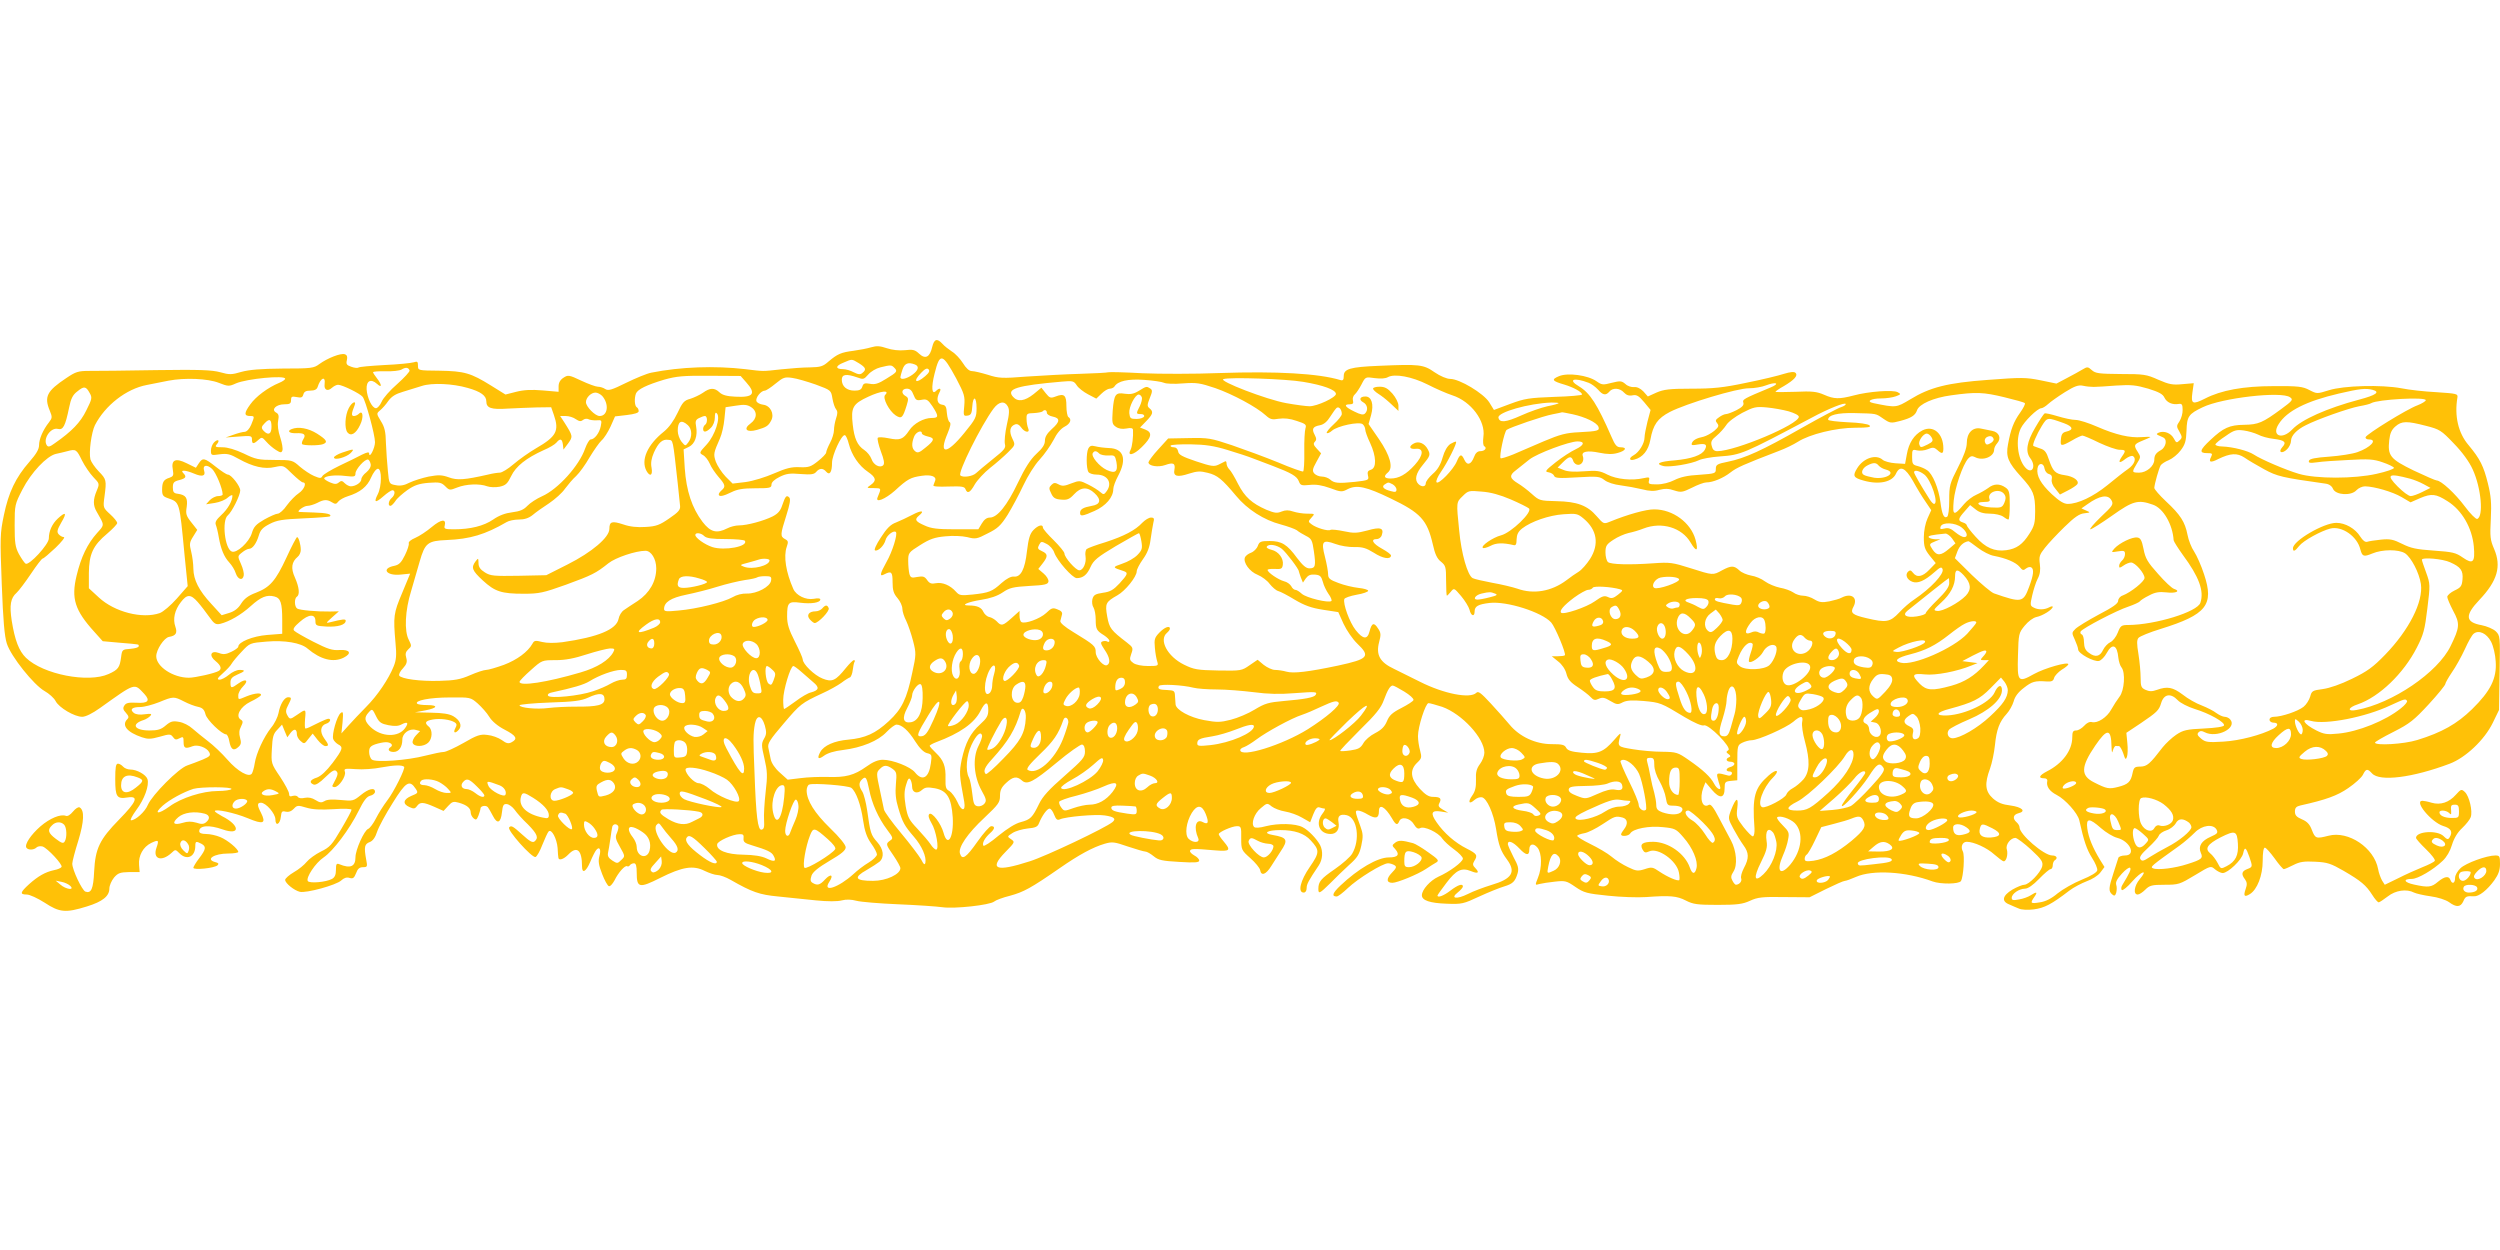<?xml version="1.0" standalone="no"?>
<!DOCTYPE svg PUBLIC "-//W3C//DTD SVG 20010904//EN"
 "http://www.w3.org/TR/2001/REC-SVG-20010904/DTD/svg10.dtd">
<svg version="1.0" xmlns="http://www.w3.org/2000/svg"
 width="1280pt" height="640pt" viewBox="0 0 1280 640"
 preserveAspectRatio="xMidYMid meet">
<g transform="translate(0,640) scale(0.1,-0.1)"
fill="#ffc107" stroke="none">
<path d="M4773 4624 c-12 -53 -35 -65 -67 -35 -21 20 -32 23 -73 18 -30 -3
-65 1 -92 10 -35 12 -53 13 -80 5 -20 -6 -61 -14 -91 -18 -63 -8 -82 -16 -128
-55 -28 -25 -41 -29 -95 -30 -34 0 -100 -5 -147 -10 -101 -11 -86 -11 -185 1
-155 18 -330 12 -480 -18 -22 -4 -80 -28 -129 -52 -73 -36 -91 -42 -107 -32
-10 7 -27 12 -38 12 -10 0 -49 14 -85 31 -63 30 -68 30 -91 15 -17 -11 -25
-26 -25 -44 l0 -28 -81 7 c-58 5 -97 3 -136 -7 l-55 -14 -74 46 c-103 64 -136
74 -264 76 -110 1 -110 1 -110 26 0 21 -3 23 -22 17 -13 -4 -80 -11 -150 -14
-70 -4 -130 -9 -133 -13 -4 -3 -20 -2 -36 4 -24 8 -28 14 -23 34 4 17 1 26
-10 30 -20 8 -90 -20 -131 -50 -28 -21 -40 -23 -187 -23 -113 -1 -172 -6 -212
-17 -50 -15 -62 -15 -108 -2 -43 12 -108 14 -328 11 -151 -3 -305 -4 -341 -4
-59 0 -71 -4 -120 -37 -99 -66 -114 -95 -84 -167 13 -32 13 -37 -4 -59 -31
-39 -51 -86 -51 -117 0 -21 -14 -45 -49 -85 -71 -81 -107 -157 -131 -273 -20
-95 -20 -115 -11 -354 7 -186 14 -267 26 -304 21 -66 138 -212 193 -243 23
-13 49 -36 57 -52 17 -33 96 -80 136 -80 17 0 52 17 91 45 185 132 174 128
227 72 32 -35 19 -49 -41 -45 -39 2 -53 -1 -61 -14 -9 -13 -7 -22 8 -38 14
-16 16 -23 7 -32 -31 -31 -2 -67 75 -93 30 -10 45 -10 91 3 51 15 56 14 68 -2
10 -14 16 -15 33 -6 19 10 21 8 21 -20 0 -31 9 -35 45 -21 26 11 73 -6 86 -30
9 -17 4 -22 -33 -38 -24 -10 -59 -23 -79 -30 -44 -14 -180 -151 -202 -202 -14
-35 -63 -79 -86 -79 -7 0 6 24 27 53 42 56 67 126 57 158 -8 23 -54 49 -88 49
-14 0 -30 7 -37 15 -7 8 -19 15 -26 15 -11 0 -14 -19 -14 -79 0 -91 8 -103 63
-94 59 9 48 -20 -43 -113 -100 -102 -122 -148 -128 -266 -4 -89 -15 -114 -45
-103 -17 7 -67 112 -67 143 0 11 14 64 31 118 30 99 32 155 7 170 -6 4 -21 -5
-34 -21 -14 -17 -28 -26 -37 -22 -27 10 -81 -12 -130 -54 -49 -43 -82 -92 -72
-109 8 -13 38 -13 52 1 6 6 20 8 31 5 26 -9 105 -94 97 -105 -3 -5 -20 -13
-38 -16 -46 -10 -82 -31 -128 -72 -46 -42 -49 -53 -12 -53 15 0 56 -19 92 -42
76 -50 107 -53 216 -19 81 25 115 53 115 92 0 15 11 40 24 56 20 23 31 27 77
28 l54 0 -3 37 c-4 47 21 92 62 112 38 18 41 15 27 -25 -20 -57 25 -73 76 -27
21 20 21 20 42 -1 38 -38 81 -18 81 38 0 24 4 25 31 11 26 -14 24 -28 -11 -74
-17 -22 -30 -44 -30 -49 0 -13 109 -2 124 13 8 8 4 12 -12 16 -52 14 -6 44 67
44 28 0 51 4 51 8 0 15 -55 61 -92 76 -21 9 -53 16 -73 16 -23 0 -35 5 -35 14
0 30 51 34 121 9 91 -32 88 22 -4 68 -20 11 -37 22 -37 26 0 13 100 -8 168
-36 81 -34 96 -28 68 28 -20 38 -20 51 0 51 26 0 74 -56 74 -85 0 -38 24 -26
28 13 3 28 6 31 26 26 14 -3 28 2 40 15 17 18 21 19 64 6 33 -10 73 -12 139
-8 55 4 93 2 93 -3 0 -5 -24 -50 -53 -99 -47 -80 -58 -93 -104 -115 -28 -14
-61 -38 -73 -53 -12 -15 -41 -39 -66 -53 -24 -14 -44 -32 -44 -39 0 -17 46
-54 75 -61 32 -8 186 34 212 58 14 13 28 18 43 13 17 -5 23 -1 33 24 8 23 18
31 35 31 23 0 24 3 17 38 -12 66 -9 81 19 91 15 6 28 24 37 53 8 24 43 89 79
146 68 110 87 121 118 74 14 -21 13 -23 -22 -37 -42 -18 -46 -41 -10 -57 22
-10 28 -10 39 5 16 22 32 21 89 -4 l47 -21 24 26 c20 22 27 24 55 16 41 -12
60 -28 60 -50 0 -10 7 -23 15 -30 12 -10 16 -8 25 15 5 14 10 30 10 35 0 14
28 19 38 7 5 -7 17 -27 26 -45 22 -43 40 -36 46 19 4 36 8 44 25 42 11 -1 29
-14 40 -29 11 -16 41 -50 68 -75 48 -49 56 -69 34 -87 -10 -8 -25 0 -62 34
-50 45 -57 49 -68 38 -13 -13 117 -158 135 -152 7 3 23 31 35 63 13 32 27 63
32 68 15 15 42 -37 46 -85 1 -24 3 -46 4 -50 2 -16 28 -7 51 17 44 46 70 23
70 -61 0 -39 20 -28 42 23 11 27 25 54 30 60 17 22 27 4 17 -30 -7 -26 -4 -46
14 -92 12 -32 28 -60 34 -62 7 -3 19 11 29 29 20 41 54 79 65 73 4 -3 10 -1
14 5 3 5 13 10 21 10 10 0 14 -13 14 -49 0 -77 13 -80 120 -26 114 57 169 66
228 36 23 -11 52 -21 65 -21 13 0 44 -11 68 -25 110 -63 148 -76 243 -85 53
-6 140 -14 194 -20 60 -6 110 -6 132 0 23 6 49 5 75 -2 22 -6 119 -14 215 -18
96 -4 198 -11 225 -15 62 -9 243 11 265 29 8 7 45 21 82 30 69 19 105 38 255
142 98 68 168 106 229 124 38 11 49 10 118 -14 42 -14 83 -26 90 -26 8 0 27
-11 43 -24 24 -20 43 -24 131 -29 80 -5 102 -3 102 7 0 7 -11 19 -25 26 -14 8
-24 18 -22 24 4 11 16 12 130 2 75 -6 81 0 42 46 -14 16 -25 33 -25 37 0 11
68 41 93 41 21 0 23 -4 22 -61 0 -60 1 -62 47 -103 25 -22 48 -50 50 -61 5
-32 30 -23 57 21 14 22 36 56 48 75 40 59 34 71 -41 84 -53 9 -28 25 39 25 73
0 124 -17 156 -53 46 -50 46 -62 -5 -136 -48 -69 -63 -131 -31 -131 9 0 15 9
15 23 0 20 9 37 62 116 20 30 23 72 7 104 -17 32 -60 77 -90 92 -36 19 -124
21 -187 5 -32 -9 -56 -10 -61 -4 -17 17 1 69 34 96 32 27 33 28 56 9 13 -10
44 -22 69 -26 25 -4 64 -18 86 -31 l42 -24 16 41 c12 30 21 39 32 35 9 -3 20
-6 26 -6 5 0 0 -12 -11 -26 -38 -49 -16 -104 42 -104 31 0 47 25 40 61 -6 32
9 43 43 35 54 -14 69 -126 27 -197 -10 -17 -50 -52 -89 -79 -71 -49 -84 -64
-84 -101 0 -28 7 -24 60 28 26 27 70 69 97 94 43 38 53 54 63 100 10 46 9 61
-5 99 -28 77 -28 80 -12 80 9 0 32 -9 51 -21 40 -23 56 -19 56 17 0 41 31 25
67 -36 19 -34 28 -37 37 -15 10 26 55 18 74 -14 13 -21 22 -27 33 -21 20 12
93 -22 113 -53 9 -13 36 -38 61 -56 25 -18 45 -39 45 -47 0 -17 -69 -68 -126
-93 -41 -19 -84 -66 -84 -95 0 -26 41 -40 127 -43 77 -3 86 -1 167 37 48 22
105 45 126 51 46 14 57 25 70 67 7 25 3 40 -21 84 -15 29 -28 59 -29 66 0 22
26 13 60 -23 34 -36 50 -37 50 -5 0 30 21 35 42 10 23 -28 24 -103 2 -155 -15
-38 -15 -38 8 -31 13 3 48 9 79 12 53 6 60 4 105 -27 44 -30 59 -34 167 -45
65 -7 153 -10 195 -7 122 9 158 6 204 -18 37 -19 59 -22 163 -22 100 0 128 4
165 21 39 18 63 21 175 19 l130 -1 84 42 c47 23 90 42 97 42 6 0 31 9 56 20
86 38 255 28 393 -23 41 -15 135 -14 145 2 13 22 20 131 10 151 -13 24 -3 50
20 50 36 0 104 -31 141 -65 22 -19 43 -35 48 -35 14 0 23 37 16 61 -8 24 19
59 44 59 9 -1 45 -28 80 -60 56 -52 62 -63 57 -86 -9 -33 -68 -94 -92 -94 -9
0 -37 -11 -61 -25 -51 -31 -57 -60 -15 -76 15 -7 37 -16 49 -21 12 -6 45 -8
76 -4 54 7 91 26 182 96 22 17 63 38 89 48 28 10 58 29 70 45 l21 28 -23 37
c-37 61 -59 114 -65 160 -7 55 10 55 70 2 25 -22 63 -45 84 -50 66 -18 97 -90
39 -90 -17 0 -32 -6 -34 -12 -2 -7 -13 -42 -25 -78 -25 -76 -26 -93 -7 -109
11 -10 16 -8 21 8 3 12 4 30 0 41 -4 13 4 30 29 57 19 21 38 34 42 30 7 -7 -2
-26 -40 -89 -6 -9 -7 -21 -2 -25 4 -4 29 16 54 45 48 54 82 63 37 10 -28 -33
-34 -78 -10 -78 8 0 25 11 39 25 22 22 34 25 99 25 71 0 77 2 155 49 81 49 81
49 103 30 12 -10 30 -19 39 -19 27 0 98 67 105 101 8 36 14 32 32 -19 17 -50
17 -51 -12 -62 -28 -11 -31 -26 -10 -53 10 -14 11 -26 3 -48 -13 -37 -7 -44
21 -27 38 23 66 96 66 170 0 42 4 68 11 68 6 0 28 -25 50 -55 21 -30 43 -55
47 -55 4 0 26 9 49 21 33 17 55 20 112 17 62 -3 80 -9 146 -47 89 -52 114 -73
146 -123 13 -21 28 -38 33 -38 4 0 25 14 46 30 40 32 97 40 135 20 10 -5 48
-14 84 -19 38 -5 78 -18 95 -30 38 -28 59 -26 73 4 11 26 17 28 54 26 26 -2
68 31 105 82 21 30 29 51 29 84 0 39 -2 43 -24 43 -44 0 -151 -39 -178 -65
-16 -15 -28 -36 -28 -50 0 -28 -15 -34 -24 -10 -8 22 -30 18 -64 -10 -33 -28
-49 -30 -122 -14 -52 11 -59 29 -11 29 30 0 109 46 158 93 20 19 38 50 47 81
10 33 28 64 52 86 20 19 40 44 44 56 11 29 -7 108 -30 129 -17 16 -20 15 -46
-14 -35 -40 -79 -54 -124 -41 -19 6 -41 10 -47 10 -46 0 46 -110 106 -129 41
-12 51 -30 32 -60 -7 -11 -13 -9 -30 8 -32 32 -141 25 -141 -9 0 -5 23 -31 51
-58 29 -28 49 -54 45 -60 -3 -5 -32 -20 -63 -32 -32 -13 -88 -38 -125 -57
l-68 -33 -14 22 c-7 13 -17 39 -20 58 -20 109 -152 198 -254 171 -63 -16 -68
-15 -85 29 -11 30 -25 44 -51 55 -28 12 -36 21 -36 40 0 19 7 26 28 31 130 29
189 50 245 89 34 23 68 54 75 68 16 32 23 33 47 7 39 -43 207 -22 398 50 81
31 177 121 220 209 l32 66 3 190 c3 189 3 190 -20 213 -13 12 -46 26 -72 31
-84 15 -87 50 -12 129 93 98 114 172 76 261 -20 46 -22 63 -17 154 4 81 1 118
-15 182 -22 89 -40 125 -99 196 -53 62 -73 149 -57 244 3 19 -4 20 -107 27
-60 3 -141 12 -180 20 -102 19 -295 14 -371 -10 -61 -19 -61 -19 -100 1 -34
18 -57 21 -184 20 -154 0 -268 -21 -351 -64 -63 -32 -72 -27 -64 30 l7 49 -59
-5 c-49 -5 -68 -1 -123 23 -60 27 -74 29 -192 29 -111 1 -129 3 -148 20 -20
18 -23 18 -48 3 -15 -9 -51 -29 -80 -44 l-53 -28 -82 17 c-75 15 -98 15 -269
2 -207 -15 -297 -38 -398 -100 -72 -43 -71 -43 -188 -19 -39 8 -14 24 38 24
27 0 61 5 77 11 26 10 27 11 9 21 -23 13 -149 4 -226 -17 -73 -19 -99 -19
-151 4 -37 16 -61 19 -146 15 -57 -2 -103 -2 -103 0 0 2 19 16 43 29 54 32 74
54 60 68 -7 7 -26 5 -59 -5 -27 -9 -114 -30 -194 -46 -118 -25 -169 -30 -280
-30 -113 0 -142 -4 -179 -20 l-44 -20 -23 26 c-16 16 -33 24 -48 22 -13 -1
-33 5 -44 16 -19 16 -26 17 -70 6 -45 -12 -51 -11 -78 8 -44 31 -147 45 -192
26 -41 -17 -35 -25 27 -43 47 -14 91 -38 91 -51 0 -4 -64 -10 -142 -12 -128
-5 -151 -8 -226 -36 l-83 -31 -24 39 c-29 46 -152 120 -200 120 -17 0 -51 14
-80 34 -57 40 -77 42 -285 33 -148 -6 -180 -16 -180 -52 0 -20 -4 -25 -17 -21
-112 34 -326 46 -619 36 -127 -5 -305 -5 -395 -1 -90 5 -168 7 -174 5 -5 -2
-71 -6 -145 -8 -74 -2 -197 -9 -273 -14 -126 -10 -143 -9 -199 9 -33 10 -70
19 -82 19 -14 0 -30 15 -46 41 -14 22 -39 49 -56 59 -16 11 -39 28 -49 40 -27
29 -42 25 -52 -16z m123 -162 c42 -80 45 -91 41 -140 -5 -50 -4 -53 16 -50 18
2 23 11 25 46 4 59 22 53 22 -8 0 -46 -4 -55 -63 -127 -91 -112 -133 -113 -85
-1 14 34 18 52 10 57 -6 3 -12 24 -14 46 -2 33 -7 41 -25 43 -25 4 -30 30 -13
63 12 21 1 26 -18 7 -21 -21 -25 18 -7 89 27 109 40 106 111 -25z m-498 78
c35 -22 39 -32 18 -49 -11 -10 -21 -9 -45 3 -16 9 -41 16 -55 16 -40 0 -39 17
2 33 47 20 41 20 80 -3z m286 -6 c24 -9 19 -30 -13 -53 -30 -21 -61 -28 -61
-12 0 4 5 22 11 40 11 31 29 38 63 25z m-106 -16 c19 -19 16 -23 -40 -57 -41
-26 -59 -31 -84 -26 -27 5 -34 2 -39 -15 -5 -15 -15 -20 -40 -20 -40 0 -65 22
-65 56 0 28 23 31 78 12 32 -12 35 -11 58 15 13 15 40 31 61 36 53 13 57 13
71 -1z m-2481 -15 c2 -5 -26 -36 -63 -69 -37 -32 -73 -73 -80 -91 -8 -18 -21
-33 -29 -33 -20 0 -45 52 -48 97 -2 44 22 56 54 27 25 -23 25 -4 -1 29 -11 14
-20 28 -20 31 0 4 29 6 64 5 35 -1 72 3 82 9 21 13 36 11 41 -5z m2640 -29
c-49 -42 -65 -28 -20 18 19 20 30 25 37 17 8 -7 3 -18 -17 -35z m-916 -32 c52
-58 36 -78 -56 -73 -43 2 -66 8 -81 22 -26 25 -49 24 -85 -2 -16 -11 -46 -25
-65 -31 -31 -8 -40 -18 -65 -72 -19 -40 -44 -75 -70 -96 -84 -67 -119 -145
-89 -201 18 -32 33 -23 26 16 -5 24 -1 48 12 78 23 51 44 70 74 65 25 -3 22
11 48 -223 5 -49 11 -101 12 -115 2 -20 -8 -32 -55 -64 -49 -34 -67 -41 -121
-44 -43 -3 -81 1 -115 13 -58 19 -71 15 -71 -23 0 -43 -89 -119 -214 -182
l-109 -55 -141 -3 c-127 -2 -144 -1 -173 17 -24 15 -33 28 -33 48 -1 27 -1 27
-15 9 -24 -32 -18 -47 37 -98 62 -57 95 -68 210 -68 79 0 100 5 215 46 134 49
154 59 218 110 36 29 140 64 190 64 29 0 55 -42 55 -90 0 -66 -34 -126 -95
-167 -28 -18 -60 -39 -71 -47 -12 -8 -24 -28 -27 -45 -11 -54 -105 -93 -287
-119 -41 -5 -79 -5 -104 1 -35 9 -41 8 -50 -9 -24 -42 -78 -82 -146 -108 -39
-14 -80 -26 -91 -26 -11 0 -48 -12 -82 -27 -50 -22 -80 -27 -157 -29 -99 -3
-195 10 -206 27 -3 6 5 23 19 37 19 21 23 33 17 54 -6 20 -3 31 11 44 17 15
17 18 2 48 -24 45 -19 151 12 250 13 45 33 113 44 152 27 94 41 105 138 109
120 5 197 28 307 92 11 7 40 13 63 13 28 0 50 7 70 23 15 13 53 40 84 60 31
21 68 54 82 75 15 20 40 50 57 65 17 16 48 59 69 96 22 36 49 75 61 86 13 11
33 43 46 71 l23 52 60 7 c41 5 61 11 61 20 0 8 -4 17 -10 20 -11 7 -13 45 -4
70 9 22 55 44 144 71 65 18 97 21 233 20 l159 -1 29 -33z m3489 -11 c41 -21
98 -46 126 -55 96 -31 171 -132 159 -212 -3 -26 -2 -45 5 -49 15 -9 2 -25 -21
-25 -14 0 -25 -10 -32 -30 -15 -39 -35 -45 -49 -15 -15 33 -23 31 -39 -7 -17
-42 -95 -122 -104 -107 -4 6 6 29 22 52 33 47 84 149 78 155 -2 3 -15 -3 -29
-11 -16 -11 -30 -35 -40 -70 -10 -36 -26 -63 -51 -84 -19 -17 -35 -38 -35 -47
0 -19 -21 -21 -38 -4 -21 21 -13 55 23 98 38 46 40 52 25 80 -16 30 -46 43
-70 30 -29 -15 -25 -31 8 -28 43 5 41 -32 -4 -82 -44 -49 -82 -70 -124 -70
-33 0 -38 11 -14 31 29 24 12 86 -46 171 l-53 77 13 46 c15 54 3 95 -29 95
-29 0 -35 -17 -11 -30 22 -12 26 -40 9 -57 -9 -9 -23 -6 -55 10 -48 23 -56 37
-23 37 16 0 20 5 16 20 -3 10 2 25 10 31 8 7 23 30 34 51 20 39 20 39 68 32
30 -4 56 -2 67 5 34 19 123 3 204 -38z m-5850 30 c0 -5 -13 -14 -30 -21 -58
-24 -120 -70 -149 -111 -32 -44 -32 -59 0 -59 23 0 23 -1 5 -45 -9 -21 -22
-35 -33 -36 -10 0 -36 -7 -58 -15 l-40 -14 68 5 c62 5 67 4 67 -15 0 -24 8
-25 32 -3 18 16 20 16 41 -8 12 -14 34 -33 50 -43 24 -15 28 -15 33 -2 3 9 -2
38 -11 66 -11 32 -15 64 -11 85 5 26 3 36 -11 43 -26 15 1 42 43 42 28 0 34 4
34 21 0 18 4 21 29 16 23 -5 30 -2 34 13 4 15 14 20 36 20 21 0 33 6 37 18 15
48 42 60 36 15 -4 -29 15 -39 37 -19 10 9 24 16 32 16 21 0 113 -45 126 -62
15 -19 63 -194 63 -232 0 -30 -29 -87 -30 -58 0 9 -10 7 -37 -6 -21 -11 -73
-37 -116 -57 -43 -21 -81 -44 -86 -52 -7 -13 -12 -13 -43 0 -19 8 -52 30 -73
48 -37 33 -40 34 -129 34 -82 0 -97 3 -158 33 -43 20 -82 32 -109 32 -36 0
-40 2 -29 15 18 21 6 30 -14 10 -9 -9 -16 -28 -16 -42 0 -25 2 -25 45 -19 39
5 54 1 98 -24 72 -40 132 -54 185 -41 43 9 44 9 88 -35 25 -24 49 -44 55 -44
21 0 7 -36 -21 -55 -17 -11 -44 -39 -61 -62 -16 -24 -38 -43 -47 -43 -9 0 -40
-14 -69 -30 -43 -25 -54 -37 -64 -71 -14 -45 -77 -103 -102 -93 -36 13 -52
159 -21 185 21 17 64 103 64 128 0 22 -46 81 -63 81 -7 0 -34 18 -62 40 -58
46 -67 48 -87 18 l-15 -23 -47 23 c-58 29 -81 18 -71 -34 5 -28 2 -33 -17 -40
-30 -9 -38 -22 -38 -62 0 -27 5 -34 28 -42 63 -23 60 -11 87 -293 l16 -158
-56 -64 c-31 -35 -70 -68 -87 -74 -89 -31 -231 5 -312 80 l-51 47 0 78 c1 97
21 141 94 202 28 24 51 48 51 54 0 7 -16 27 -36 45 -36 33 -37 34 -29 91 11
83 10 88 -30 129 -19 20 -38 47 -42 61 -9 36 5 138 23 175 52 101 160 186 266
206 34 7 85 17 111 22 84 16 201 11 257 -11 48 -19 53 -19 88 -3 55 24 252 43
252 24z m2717 -30 c78 -29 78 -29 85 -71 4 -23 12 -48 19 -56 8 -10 8 -22 0
-45 -6 -18 -11 -45 -11 -61 0 -15 -9 -45 -20 -65 -11 -21 -20 -43 -20 -50 0
-6 -19 -26 -42 -44 -36 -29 -48 -33 -94 -31 -41 2 -69 -5 -131 -32 -43 -19
-108 -39 -145 -44 l-67 -8 -36 36 c-20 21 -42 55 -50 76 -13 39 -12 44 21 119
10 22 20 67 23 100 l6 60 53 8 c42 7 58 5 77 -7 34 -22 32 -59 -2 -84 -40 -29
-20 -48 33 -33 48 14 58 20 73 49 17 33 -5 76 -42 80 -16 2 -31 10 -34 18 -6
17 23 54 43 54 6 0 31 16 55 36 39 32 47 35 86 29 23 -3 77 -19 120 -34z
m2495 14 c103 -17 168 -41 168 -62 0 -18 -96 -63 -135 -63 -16 0 -70 7 -120
16 -100 18 -349 114 -321 123 30 11 321 1 408 -14z m-712 -5 c10 -5 52 -7 97
-3 70 5 87 2 165 -24 89 -31 212 -97 259 -140 22 -20 32 -23 66 -17 28 4 58 1
92 -11 46 -15 51 -19 45 -38 -4 -12 -7 -66 -6 -119 1 -54 -2 -99 -6 -102 -4
-2 -61 18 -127 46 -66 27 -172 66 -236 88 -110 37 -123 39 -223 37 l-105 -2
-50 -55 c-28 -30 -50 -61 -51 -67 0 -19 49 -27 86 -14 41 15 53 9 47 -24 -7
-34 15 -40 75 -20 41 13 58 14 96 4 49 -12 73 -32 145 -118 57 -69 143 -124
228 -146 37 -10 75 -24 83 -30 8 -7 29 -20 47 -29 28 -14 32 -22 40 -78 11
-76 8 -88 -23 -88 -17 0 -34 15 -63 53 -51 70 -79 87 -141 87 -45 0 -52 -3
-60 -25 -5 -14 -21 -30 -35 -35 -14 -5 -28 -16 -31 -24 -10 -26 24 -73 65 -89
22 -9 50 -30 62 -47 13 -16 32 -33 43 -36 12 -3 50 -23 86 -45 49 -29 85 -42
144 -51 l78 -12 27 -60 c16 -34 47 -79 70 -101 69 -66 58 -79 -99 -113 -152
-32 -227 -41 -263 -31 -17 5 -44 9 -59 9 -14 0 -40 12 -58 26 l-31 26 -41 -28
c-40 -28 -44 -29 -160 -27 -108 2 -125 5 -176 30 -85 42 -130 127 -87 163 8 7
15 16 15 21 0 18 -27 8 -54 -20 -25 -26 -27 -35 -23 -78 2 -26 8 -58 12 -70 7
-22 5 -23 -47 -23 -32 0 -62 6 -75 15 -19 14 -21 19 -11 47 11 30 9 34 -22 58
-82 63 -90 73 -101 133 -12 67 -8 75 52 109 40 22 99 95 99 123 0 9 14 37 32
62 23 32 34 61 39 101 4 31 11 69 14 85 6 22 4 27 -12 27 -11 0 -30 -12 -44
-26 -36 -39 -94 -69 -189 -100 -47 -14 -90 -30 -96 -35 -6 -5 -9 -22 -6 -38 5
-33 -12 -71 -32 -71 -18 0 -76 66 -76 86 0 8 -25 38 -55 68 -30 29 -55 58 -55
64 0 20 -25 13 -49 -12 -18 -19 -25 -43 -33 -108 -10 -93 -32 -135 -68 -130
-14 1 -37 -11 -62 -33 -48 -44 -65 -50 -148 -59 -60 -6 -68 -5 -85 14 -30 34
-70 50 -103 44 -23 -5 -33 -1 -45 16 -13 19 -22 21 -50 16 -30 -6 -35 -4 -41
16 -3 13 -6 42 -6 66 0 41 2 44 61 81 49 31 74 40 129 45 40 4 85 2 112 -4 42
-11 50 -10 105 19 51 25 67 40 102 95 22 36 58 103 80 150 23 49 58 105 84
133 24 26 56 72 71 100 16 33 37 58 56 68 30 15 39 38 20 50 -5 3 -10 29 -10
56 0 56 -11 66 -55 49 -26 -10 -31 -8 -51 17 l-22 28 -40 -33 c-46 -36 -81
-41 -105 -14 -37 41 19 58 249 78 56 5 62 4 77 -19 8 -13 35 -34 58 -46 l42
-22 26 25 c15 15 34 26 43 26 9 0 20 5 24 11 17 28 69 40 152 34 46 -3 92 -10
102 -15z m2174 0 c14 -5 35 -21 48 -35 25 -29 40 -31 58 -10 17 21 54 19 75
-5 12 -13 26 -18 44 -14 21 4 32 -3 59 -35 l33 -40 -16 -60 c-8 -32 -15 -69
-15 -81 0 -30 -28 -76 -56 -91 -26 -14 -23 -30 4 -22 43 11 72 47 82 102 14
77 37 109 100 142 84 43 346 122 405 121 28 0 67 7 87 15 21 8 43 13 50 10 7
-3 -5 -12 -27 -21 -142 -59 -144 -61 -139 -78 4 -12 -6 -23 -35 -38 -22 -11
-46 -20 -53 -20 -8 0 -24 -7 -36 -16 -19 -13 -21 -18 -10 -31 10 -13 8 -19
-15 -39 -16 -13 -40 -26 -55 -30 -36 -7 -55 -18 -60 -34 -4 -10 4 -11 30 -6
41 7 51 0 37 -26 -15 -29 -69 -47 -154 -55 -80 -6 -103 -18 -59 -29 31 -8 145
11 183 30 14 7 62 16 106 19 110 8 119 12 470 198 87 47 175 82 175 70 0 -5
-10 -11 -22 -15 -13 -3 -104 -51 -203 -107 -204 -116 -290 -155 -378 -173 -55
-11 -62 -15 -62 -37 0 -23 -3 -24 -85 -30 -60 -3 -97 -12 -127 -27 -26 -13
-60 -22 -89 -22 -41 0 -46 2 -41 20 4 17 1 18 -27 12 -61 -14 -139 -6 -186 18
-39 20 -54 22 -120 17 -50 -4 -85 -2 -105 7 l-30 12 27 27 c32 32 44 34 53 7
3 -11 15 -20 25 -20 20 0 32 23 24 45 -9 23 23 30 85 17 40 -8 67 -9 94 -1 41
11 50 29 14 29 -19 0 -28 11 -46 53 -73 167 -110 225 -167 259 -59 35 -26 47
50 18z m-5740 -26 c68 -19 96 -40 96 -69 0 -34 24 -43 110 -37 41 2 108 5 148
6 l74 1 14 -40 c28 -81 13 -110 -91 -170 -36 -21 -88 -58 -116 -82 -28 -24
-59 -43 -70 -43 -10 0 -38 -4 -61 -10 -119 -27 -157 -30 -200 -14 -36 13 -53
13 -103 4 -33 -7 -77 -21 -98 -31 -26 -14 -48 -18 -71 -13 -33 6 -34 7 -40 72
-4 37 -8 101 -10 142 -1 60 -7 84 -26 114 -23 38 -23 39 -4 55 11 9 30 30 42
48 17 23 37 36 75 47 29 9 72 22 97 30 52 17 158 12 234 -10z m8326 5 c14 0
66 3 115 7 77 5 102 2 164 -16 55 -17 75 -28 83 -46 12 -25 41 -38 74 -32 15
2 19 -3 19 -30 1 -18 -7 -45 -16 -59 -16 -23 -16 -27 0 -54 14 -26 15 -30 0
-44 -14 -14 -17 -13 -29 10 -15 28 -50 41 -77 30 -15 -7 -14 -9 10 -19 22 -8
27 -16 25 -35 -2 -13 -12 -29 -23 -35 -26 -14 -35 -27 -35 -50 0 -32 -40 -66
-77 -66 -39 0 -39 2 -12 47 20 31 20 35 5 58 -23 35 -21 41 24 59 22 9 40 17
40 18 0 2 -20 2 -44 0 -61 -5 -134 12 -228 53 -43 19 -93 35 -111 35 -18 0
-59 9 -92 19 -33 10 -63 17 -67 14 -4 -2 -26 -35 -48 -73 -43 -73 -51 -122
-25 -156 33 -43 8 -87 -27 -46 -38 44 -49 141 -22 198 17 36 86 104 106 104 6
0 22 10 34 21 13 12 51 39 86 61 50 31 69 38 93 33 17 -4 41 -6 55 -6z
m-10261 -31 c14 -24 12 -31 -17 -89 -30 -62 -75 -108 -161 -168 -27 -20 -35
-21 -42 -10 -20 33 21 92 57 83 27 -7 38 13 58 110 9 45 19 65 42 82 34 28 44
27 63 -8z m4218 -9 c11 -28 16 -31 42 -26 25 5 32 1 55 -33 33 -51 33 -60 -4
-60 -40 0 -92 -28 -115 -64 -31 -46 -47 -52 -105 -40 -30 6 -53 7 -56 2 -3 -5
4 -36 16 -69 16 -42 20 -63 12 -71 -16 -16 -50 1 -60 32 -6 16 -22 36 -37 46
-35 23 -51 58 -59 130 -10 88 0 106 80 143 64 30 112 35 86 9 -15 -15 20 -82
54 -105 30 -19 36 -13 56 51 10 33 10 39 -5 48 -25 13 -21 38 6 38 16 0 26 -9
34 -31z m7471 25 c40 -11 18 -27 -69 -50 -165 -44 -295 -102 -343 -153 -52
-55 -108 -32 -69 28 42 67 141 117 308 156 107 25 137 28 173 19z m-9065 -31
c37 -42 29 -103 -13 -103 -23 0 -70 48 -70 71 0 23 26 49 49 49 10 0 25 -8 34
-17z m7180 -7 c54 -13 101 -26 104 -30 4 -3 -7 -25 -24 -49 -33 -46 -48 -85
-62 -162 -12 -63 0 -92 67 -166 63 -69 72 -91 72 -178 0 -57 -4 -74 -29 -113
-35 -56 -67 -78 -119 -85 -60 -8 -106 12 -157 69 -25 27 -45 54 -45 58 0 5 -9
12 -20 15 -27 9 -25 19 9 57 l28 32 28 -22 c19 -16 42 -22 74 -22 26 0 56 -7
67 -15 10 -8 22 -15 27 -15 4 0 7 33 7 74 0 66 -3 77 -22 90 -30 21 -60 20
-89 -3 -14 -10 -40 -25 -60 -34 -19 -8 -48 -30 -63 -48 -53 -63 -60 -61 -53
18 7 69 46 183 74 215 12 13 20 15 34 8 40 -22 99 1 99 38 0 9 7 23 16 33 22
25 10 56 -26 63 -17 3 -43 9 -59 12 -41 8 -71 -23 -71 -74 0 -25 -15 -67 -45
-125 -42 -82 -45 -93 -45 -167 0 -47 -4 -82 -11 -86 -16 -10 -26 12 -34 75 -9
70 -40 146 -69 164 -11 8 -33 17 -48 21 -25 6 -28 11 -28 46 0 38 1 40 25 34
14 -3 39 -1 55 6 26 11 33 10 49 -4 24 -22 31 -20 31 8 0 77 -52 121 -108 92
-42 -22 -69 -64 -79 -122 l-9 -49 -49 3 c-28 2 -57 10 -66 18 -34 30 -98 9
-130 -43 -25 -40 -20 -49 34 -64 79 -22 146 -7 165 37 20 42 47 30 86 -38 19
-35 48 -83 65 -107 l29 -43 -19 -42 c-11 -24 -19 -64 -19 -97 0 -48 5 -62 30
-94 l31 -38 -33 -34 c-35 -37 -64 -42 -84 -15 -10 13 -15 14 -25 5 -16 -16 -5
-42 23 -52 27 -10 62 5 113 50 29 26 36 28 41 15 9 -24 -60 -98 -146 -156 -19
-12 -54 -42 -76 -66 -47 -50 -67 -53 -168 -29 -73 17 -84 27 -66 59 24 46 -11
72 -61 46 -10 -6 -39 -14 -63 -19 -37 -7 -51 -5 -76 10 -17 11 -43 19 -58 19
-15 0 -38 7 -51 17 -13 9 -44 20 -68 24 -24 5 -58 19 -76 32 -18 14 -50 27
-71 30 -21 4 -49 15 -61 27 -27 25 -41 25 -88 0 -47 -26 -46 -26 -162 11 -91
29 -106 31 -189 25 -126 -9 -218 -6 -233 6 -7 6 -13 28 -13 49 0 34 5 42 40
65 22 15 57 30 78 35 20 4 55 14 77 23 93 36 196 5 241 -72 30 -51 41 -45 25
15 -24 87 -116 155 -211 155 -40 1 -137 -26 -227 -63 -32 -13 -33 -12 -68 28
-47 55 -100 75 -206 77 -85 2 -88 3 -126 37 -22 20 -54 44 -71 54 -43 26 -46
41 -11 67 16 13 47 37 69 55 39 31 204 93 247 93 39 0 35 -19 -9 -40 -24 -11
-70 -41 -103 -67 -53 -42 -57 -48 -37 -51 13 -2 26 -10 29 -18 4 -12 24 -14
118 -8 105 6 115 5 140 -14 15 -12 49 -23 83 -27 31 -4 80 -13 109 -20 38 -10
62 -11 89 -3 28 7 48 7 76 -3 35 -11 42 -10 91 14 29 15 62 27 73 27 34 0 87
22 124 51 32 25 65 40 250 111 30 11 73 32 95 46 61 39 196 72 294 72 67 0 82
3 73 12 -7 7 -52 14 -112 16 -55 3 -100 8 -100 13 0 24 48 36 135 34 117 -3
107 -1 148 -29 34 -23 38 -24 87 -11 56 15 76 28 85 54 10 32 85 65 175 77
128 18 166 16 273 -10z m1462 0 c17 -12 14 -17 -46 -61 -94 -69 -116 -79 -189
-80 -75 -1 -106 -15 -172 -77 -56 -52 -60 -68 -18 -68 27 0 29 -2 21 -19 -15
-28 -3 -32 37 -11 62 30 96 32 134 7 18 -13 63 -39 101 -60 66 -36 91 -42 312
-73 19 -2 34 -12 40 -27 14 -32 93 -37 120 -7 10 11 30 20 44 20 48 -1 141
-28 187 -55 l46 -27 50 22 c57 24 80 22 139 -16 74 -46 126 -136 135 -232 7
-81 -4 -93 -56 -57 -37 26 -53 29 -149 36 -88 6 -117 12 -161 34 -46 23 -63
27 -110 22 -30 -3 -62 -8 -70 -11 -10 -3 -22 6 -35 26 -26 42 -77 71 -123 71
-65 0 -222 -92 -222 -130 0 -20 10 -16 32 12 21 27 112 77 160 89 59 14 137
-40 153 -107 10 -37 17 -39 61 -21 52 22 135 22 168 1 32 -22 72 -99 81 -157
13 -91 -61 -236 -183 -362 -62 -64 -91 -85 -169 -123 -59 -29 -115 -48 -150
-53 -53 -7 -57 -9 -65 -39 -5 -17 -20 -41 -34 -52 -29 -23 -113 -51 -151 -51
-14 0 -23 -6 -23 -15 0 -8 9 -15 20 -15 26 0 26 -16 -1 -31 -61 -32 -171 -61
-254 -66 -81 -5 -93 -3 -115 15 -19 16 -22 23 -14 32 9 9 17 9 32 1 61 -32
168 21 131 65 -6 8 -19 14 -29 14 -9 0 -28 9 -42 19 -14 11 -47 28 -75 39 -28
10 -72 35 -98 56 -51 38 -78 43 -131 24 -25 -9 -39 -9 -59 0 -22 10 -25 18
-25 62 0 28 -5 82 -11 120 -9 54 -9 73 0 84 7 8 58 29 114 46 235 73 274 123
222 279 -14 44 -38 97 -51 117 -14 20 -29 59 -34 86 -13 66 -36 102 -110 171
-33 31 -60 62 -60 69 1 20 24 102 33 116 5 7 23 19 41 26 19 8 46 30 61 50 23
30 28 48 30 102 2 72 11 85 83 119 99 48 404 83 447 51z m695 -15 c0 -5 -19
-17 -42 -26 -55 -20 -260 -147 -266 -163 -2 -7 6 -12 17 -12 46 0 9 -41 -59
-65 -25 -9 -90 -19 -144 -23 -72 -5 -101 -11 -104 -21 -4 -11 4 -13 41 -8 24
4 98 9 163 12 100 6 128 4 173 -12 30 -10 56 -23 58 -28 2 -6 -39 -20 -89 -31
-114 -26 -311 -26 -398 0 -65 19 -194 74 -231 99 -29 19 -106 39 -161 41 -21
0 -37 6 -35 11 2 6 25 25 53 43 42 30 55 33 92 28 23 -3 56 -13 73 -21 16 -9
52 -19 80 -22 57 -7 68 -17 44 -43 -23 -26 -1 -36 25 -10 11 11 20 30 20 43 0
26 29 57 76 80 58 30 219 87 273 97 29 5 57 12 62 16 32 19 279 33 279 15z
m-7260 -32 c9 -16 8 -38 -5 -94 -9 -40 -13 -84 -10 -98 6 -21 -3 -31 -62 -78
-37 -30 -76 -62 -85 -71 -17 -17 -68 -25 -81 -12 -14 14 105 254 170 342 28
37 57 41 73 11z m2820 17 c0 -3 -26 -10 -57 -16 -32 -7 -92 -28 -134 -47 -80
-36 -112 -39 -117 -11 -5 27 155 73 271 77 20 0 37 -1 37 -3z m-1110 -56 c0
-8 -19 -32 -41 -52 -23 -21 -39 -41 -36 -45 4 -3 16 2 27 12 27 24 139 48 157
33 7 -6 13 -18 13 -27 0 -9 11 -40 25 -69 32 -69 34 -128 4 -137 -16 -5 -19
-12 -15 -30 6 -23 3 -24 -66 -32 -87 -9 -107 -7 -128 12 -9 8 -28 15 -42 15
-14 0 -31 7 -39 16 -11 13 -9 23 11 59 l24 44 -22 24 c-17 18 -19 26 -10 35 9
9 9 17 -1 36 -16 30 -10 42 28 49 19 4 36 18 52 44 13 21 28 41 33 45 12 8 26
-9 26 -32z m2288 14 c30 -9 52 -20 52 -28 0 -39 -323 -175 -417 -176 -16 0
-25 8 -29 27 -6 21 -1 31 25 52 17 14 39 39 49 54 10 17 45 43 82 63 58 30 70
33 125 28 33 -3 84 -12 113 -20z m-3798 -8 c0 -7 14 -16 30 -19 39 -8 38 -26
-5 -64 -24 -22 -35 -40 -35 -59 0 -20 -12 -39 -44 -68 -31 -29 -58 -72 -94
-147 -56 -118 -106 -179 -144 -179 -16 0 -29 -10 -41 -30 l-18 -30 -117 0
c-94 0 -125 4 -159 20 -46 20 -52 30 -28 50 32 26 13 29 -32 5 -27 -14 -65
-32 -85 -40 -28 -10 -48 -30 -78 -77 -24 -36 -36 -64 -30 -66 16 -6 47 25 54
53 6 24 42 52 53 41 10 -10 -18 -101 -48 -153 -35 -63 -37 -78 -10 -63 35 18
41 12 41 -41 0 -40 5 -58 25 -81 14 -16 25 -41 25 -54 0 -14 9 -42 20 -63 10
-21 26 -68 35 -103 16 -62 16 -70 -4 -161 -28 -136 -54 -188 -120 -249 -69
-64 -121 -87 -208 -95 -71 -6 -125 -30 -143 -63 -18 -33 -11 -41 18 -20 18 14
54 25 98 30 97 12 181 47 223 92 20 21 43 38 51 38 27 0 61 -30 96 -86 22 -35
44 -56 60 -60 25 -6 26 -9 20 -52 -10 -75 -43 -94 -81 -47 -23 29 -114 65
-165 65 -24 0 -51 -11 -84 -35 -63 -45 -107 -56 -198 -53 -40 1 -103 -1 -139
-6 l-66 -8 -40 36 c-25 22 -43 49 -47 69 -4 17 -9 44 -12 58 -5 22 8 42 78
124 86 101 91 105 198 155 36 16 80 41 98 54 18 14 38 26 44 28 5 2 12 19 14
37 2 18 6 37 9 42 4 5 2 9 -3 9 -5 0 -23 -18 -41 -40 -53 -66 -71 -74 -120
-54 -41 16 -101 74 -101 98 0 7 -18 48 -40 91 -31 61 -40 90 -40 129 0 72 7
78 68 70 55 -7 102 0 102 17 0 6 -13 7 -34 3 -40 -7 -89 17 -104 50 -38 86
-51 167 -34 216 9 26 8 31 -9 40 -25 14 -24 23 7 121 18 57 23 84 15 92 -14
14 -20 7 -36 -40 -9 -28 -22 -43 -49 -57 -46 -23 -131 -46 -172 -46 -18 0 -45
-7 -60 -15 -55 -28 -86 -20 -127 33 -54 71 -83 159 -91 274 l-6 97 27 13 c31
15 46 57 37 105 -5 25 -2 34 14 42 12 6 25 11 31 11 14 0 14 -37 1 -45 -5 -3
-10 -13 -10 -21 0 -20 16 -18 40 6 12 12 20 33 20 52 0 22 3 29 10 22 21 -21
-9 -113 -52 -160 -38 -41 -39 -43 -19 -54 12 -6 27 -26 35 -44 7 -18 28 -48
45 -68 35 -40 37 -50 16 -68 -8 -7 -15 -16 -15 -21 0 -14 23 -10 65 11 30 15
59 20 122 20 75 0 83 2 83 19 0 12 15 26 41 39 34 17 53 20 108 15 54 -4 69
-2 80 11 17 20 35 20 51 1 18 -21 30 -2 30 46 0 38 48 143 65 141 6 0 15 -21
21 -45 15 -58 52 -112 98 -143 42 -29 45 -45 14 -67 -23 -16 -22 -16 16 -16
40 -1 39 1 19 -48 -12 -30 39 -9 89 35 65 60 81 68 138 76 48 7 76 -4 68 -25
-3 -8 -7 -18 -9 -24 -3 -6 27 -8 77 -6 67 2 82 0 87 -13 10 -26 24 -19 48 24
13 22 48 60 78 84 31 24 73 61 93 81 37 37 37 37 21 70 -17 36 -13 62 14 72
11 4 21 -1 31 -15 18 -27 48 -31 36 -4 -4 9 -8 30 -8 46 -1 28 2 30 37 31 20
1 40 5 44 8 11 12 23 8 23 -7z m2692 -7 c64 -14 123 -42 132 -64 7 -20 -2 -23
-99 -28 -66 -3 -97 -11 -180 -46 -55 -24 -126 -54 -158 -68 -33 -13 -61 -22
-64 -19 -8 8 19 136 31 145 18 13 187 71 236 80 25 5 46 9 47 10 1 1 26 -4 55
-10z m-5104 -25 c18 -12 26 -13 37 -4 8 6 20 8 27 4 7 -4 26 -7 42 -6 27 2 28
1 22 -30 -7 -35 -32 -68 -52 -68 -6 0 -19 -21 -28 -46 -30 -88 -139 -209 -221
-245 -27 -12 -61 -34 -75 -49 -19 -20 -38 -28 -78 -33 -34 -4 -67 -16 -97 -37
-48 -33 -117 -50 -200 -50 -47 0 -53 2 -48 19 9 36 -18 33 -66 -7 -26 -22 -64
-47 -85 -56 -22 -9 -36 -21 -33 -28 2 -7 -7 -35 -20 -61 -18 -37 -30 -49 -54
-54 -68 -13 -42 -52 31 -45 l50 5 -41 -99 c-44 -104 -46 -119 -34 -256 6 -61
4 -87 -9 -119 -26 -65 -83 -150 -142 -209 -30 -30 -70 -73 -90 -95 l-36 -40 6
58 c4 50 3 57 -10 46 -19 -15 -46 -111 -38 -133 3 -9 15 -21 25 -27 28 -14 24
-25 -28 -95 -32 -42 -59 -67 -80 -75 -36 -11 -42 -26 -17 -36 10 -4 31 9 60
38 34 33 47 40 56 31 9 -9 8 -18 -2 -39 -8 -16 -16 -31 -18 -35 -2 -5 3 -8 11
-8 22 0 60 56 53 78 -6 17 -1 18 56 14 33 -3 93 1 132 9 65 12 105 13 115 3 8
-7 -52 -128 -86 -172 -19 -25 -45 -66 -58 -92 -13 -26 -31 -50 -40 -54 -20 -7
-65 -107 -65 -145 0 -48 -26 -59 -82 -36 -15 6 -18 2 -18 -29 0 -25 -6 -38
-20 -46 -31 -17 -116 -24 -124 -11 -11 17 39 93 81 121 49 33 133 145 179 238
26 53 42 74 60 78 13 3 24 12 24 20 0 24 -33 16 -73 -17 -37 -30 -41 -31 -102
-25 -44 4 -71 3 -84 -6 -15 -9 -24 -8 -46 6 -17 11 -36 15 -55 11 -16 -4 -31
-2 -35 5 -4 6 -15 8 -26 5 -14 -5 -19 -2 -19 11 0 10 -21 49 -46 87 -46 68
-46 69 -42 142 3 61 7 78 28 99 l24 26 13 -32 14 -33 17 23 c19 24 32 20 32
-8 0 -9 8 -25 19 -34 18 -16 20 -16 40 11 l22 27 25 -32 c14 -18 32 -32 40
-32 19 0 18 7 -7 41 -23 33 -18 65 12 74 19 6 27 25 10 25 -5 0 -24 -8 -43
-17 -55 -28 -67 -33 -74 -33 -4 0 -4 22 -2 50 5 52 5 52 -44 18 -33 -23 -35
-22 -48 2 -8 15 -7 27 5 49 19 37 19 41 0 41 -19 0 -41 -36 -49 -81 -4 -20
-20 -54 -38 -75 -37 -47 -76 -130 -84 -183 -3 -21 -10 -44 -14 -51 -14 -23
-73 10 -126 71 -27 31 -71 73 -99 94 -27 21 -63 50 -80 65 -16 15 -47 31 -68
34 -32 6 -43 3 -68 -18 -24 -21 -41 -26 -84 -26 -78 0 -96 33 -28 54 11 4 26
13 33 21 9 11 4 12 -29 8 -25 -4 -46 -1 -56 7 -22 18 -9 30 33 30 20 0 64 12
97 25 73 30 75 30 128 3 23 -12 55 -24 71 -27 23 -5 32 -14 38 -38 7 -29 84
-103 106 -103 5 0 13 -16 16 -35 8 -43 22 -52 46 -30 15 13 16 23 9 48 -6 21
-5 39 5 57 11 23 11 28 -2 36 -28 18 -1 66 50 91 26 12 49 27 53 32 9 16 -30
13 -72 -4 -45 -19 -43 -19 -43 5 0 12 11 32 24 45 32 32 15 43 -23 16 -37 -27
-41 -26 -41 5 0 19 8 28 35 40 41 17 44 24 11 24 -14 0 -38 -11 -54 -25 -17
-14 -38 -25 -48 -25 -15 1 -11 8 17 33 20 18 40 39 45 49 5 9 28 37 51 61 42
45 43 45 127 52 93 8 177 -6 211 -36 66 -56 132 -73 185 -46 43 22 32 42 -21
39 -38 -3 -61 5 -134 42 -49 25 -94 51 -99 57 -8 8 1 21 29 45 46 41 80 42 80
4 0 -23 4 -25 57 -28 58 -3 98 9 98 30 0 10 -16 8 -80 -8 -23 -6 -22 -4 10 25
l35 31 -45 -1 c-70 -1 -155 7 -168 15 -15 9 -16 52 -2 61 16 10 12 48 -10 98
-22 48 -17 80 14 106 9 7 16 23 16 35 0 28 -11 66 -19 66 -3 0 -28 -47 -54
-104 -56 -121 -85 -153 -157 -181 -38 -14 -59 -30 -75 -55 -15 -25 -35 -40
-61 -48 l-39 -12 -53 58 c-64 69 -91 123 -92 180 0 24 -5 63 -11 87 -10 39 -9
48 10 78 l21 34 -30 38 c-27 34 -30 44 -24 80 6 46 -4 61 -46 67 -20 2 -25 9
-25 32 0 25 5 31 33 38 34 9 39 17 20 36 -17 17 11 16 56 -3 42 -18 60 -12 51
15 -9 29 14 34 41 9 20 -19 54 -101 54 -131 0 -4 -11 -8 -23 -8 -13 0 -32 -10
-43 -21 l-19 -21 45 7 c25 4 55 16 67 28 13 11 23 15 23 9 0 -27 -24 -69 -57
-99 -26 -24 -33 -37 -28 -50 4 -10 11 -38 15 -63 11 -62 27 -101 54 -130 13
-14 28 -38 33 -55 11 -33 36 -40 41 -11 2 10 -4 36 -14 58 -18 40 -18 41 5 59
13 11 29 19 36 19 18 0 38 28 50 68 8 28 20 41 55 59 38 20 66 24 175 29 72 3
132 8 134 10 12 11 -16 18 -82 20 -39 1 -74 3 -76 3 -13 3 25 31 43 31 11 0
34 7 50 15 34 18 50 19 76 3 16 -10 22 -10 32 4 7 9 29 21 48 27 64 20 100 49
120 96 11 25 26 45 35 45 21 0 20 -90 -1 -131 -22 -43 -12 -46 29 -10 19 17
40 31 46 31 16 0 14 -25 -4 -40 -16 -14 -20 -40 -6 -40 5 0 16 11 25 24 8 14
37 39 62 57 36 25 60 33 109 37 55 4 65 2 85 -18 21 -21 23 -21 61 -6 45 18
115 21 154 6 14 -5 42 -6 63 -2 31 7 40 15 59 54 24 51 78 93 166 133 29 12
59 30 66 39 19 23 29 20 33 -10 l3 -26 24 32 c25 35 25 37 -20 108 l-21 32 29
0 c16 0 39 -7 51 -16z m7620 -21 c46 -17 50 -34 11 -43 -18 -4 -25 -13 -27
-38 -4 -38 0 -39 57 -7 23 14 48 25 53 25 5 0 44 -16 86 -37 43 -20 89 -36
105 -36 31 0 33 -4 11 -35 -22 -32 -13 -37 19 -11 15 11 31 17 37 14 20 -12 9
-43 -24 -66 -19 -13 -66 -50 -106 -83 -73 -59 -151 -96 -203 -96 -20 0 -43 14
-82 50 -57 54 -79 94 -73 132 4 30 32 30 36 -1 2 -13 12 -26 23 -28 13 -4 17
-12 14 -27 -3 -13 4 -32 19 -49 l23 -29 41 21 c22 11 44 26 48 32 11 18 -20
40 -64 46 -49 7 -61 19 -82 81 -12 37 -21 49 -45 56 -16 6 -32 11 -34 13 -7 4
17 60 43 102 29 46 27 45 114 14z m-9178 -18 c0 -36 -15 -46 -38 -23 -16 16
-15 23 4 42 24 25 34 19 34 -19z m2132 8 c22 -20 23 -61 2 -88 -15 -20 -15
-20 -35 4 -10 13 -19 38 -19 55 0 49 18 60 52 29z m8898 -3 c71 -18 79 -23
143 -90 44 -45 80 -95 97 -133 44 -95 57 -243 23 -254 -6 -2 -35 26 -63 64
-50 67 -122 133 -144 133 -6 0 -59 23 -118 51 -121 59 -134 76 -125 156 4 35
12 53 32 70 32 28 58 28 155 3z m-7700 -39 c0 -5 14 -12 31 -16 37 -8 34 -20
-14 -58 -30 -25 -39 -28 -52 -17 -17 14 -19 38 -5 74 9 24 40 37 40 17z m5170
-21 c9 -16 6 -22 -19 -35 -37 -18 -38 -18 -44 -1 -7 17 20 56 38 56 8 0 19 -9
25 -20z m317 -7 c3 -7 -5 -17 -17 -23 -16 -9 -22 -8 -27 6 -3 9 0 20 8 25 17
10 31 7 36 -8z m-3922 -57 c50 -15 108 -34 130 -43 22 -8 68 -26 103 -39 94
-36 122 -52 132 -78 8 -21 13 -23 54 -19 33 4 64 -1 106 -16 56 -21 61 -21 91
-5 46 23 95 12 219 -48 154 -74 187 -110 216 -235 11 -50 22 -74 42 -89 24
-20 26 -27 26 -98 0 -42 2 -76 4 -76 2 0 11 9 20 20 17 21 17 20 53 -22 20
-24 39 -55 43 -70 7 -32 26 -38 26 -9 0 27 18 37 77 44 88 10 267 -47 315
-100 20 -22 78 -160 70 -168 -3 -3 -19 -5 -36 -5 l-31 0 32 -26 c20 -15 37
-40 43 -63 7 -29 21 -45 58 -69 26 -17 56 -40 66 -51 15 -16 22 -18 41 -9 19
9 31 7 60 -11 32 -19 39 -20 63 -7 20 10 47 12 107 7 86 -8 89 -9 211 -83 49
-29 88 -46 98 -42 23 9 145 -114 125 -127 -12 -8 -12 -11 1 -20 11 -8 12 -12
3 -16 -20 -8 -15 -23 7 -23 11 0 20 -5 20 -11 0 -6 -9 -13 -20 -16 -24 -6 -27
-23 -4 -23 9 0 14 -6 11 -12 -2 -7 -11 -11 -18 -9 -57 16 -62 15 -55 -12 3
-14 9 -32 12 -41 10 -27 -15 -18 -30 12 -18 34 -55 69 -130 121 -56 39 -63 41
-135 42 -42 0 -110 6 -151 13 -79 13 -79 13 -65 66 6 21 1 18 -30 -18 -55 -63
-83 -74 -166 -66 -53 5 -72 11 -80 25 -8 16 -21 19 -75 19 -81 0 -164 38 -215
100 -19 23 -62 71 -96 108 -50 54 -64 65 -74 55 -32 -32 -167 -5 -288 56 -42
21 -102 51 -133 66 -73 34 -94 72 -77 137 10 38 10 48 -6 71 -20 32 -32 28
-43 -16 -11 -43 -33 -41 -71 7 -31 39 -66 135 -58 159 2 6 30 16 63 22 32 5
59 15 59 20 0 6 -22 12 -50 15 -27 3 -74 14 -102 25 -44 16 -53 24 -53 44 0
14 -7 54 -16 89 -21 81 -13 91 53 67 26 -10 71 -17 98 -16 41 1 60 -5 99 -29
46 -30 85 -36 88 -15 1 6 -20 21 -45 35 -48 26 -62 50 -28 50 11 0 23 9 26 21
12 36 -8 42 -74 23 -53 -14 -69 -15 -120 -4 -33 7 -63 10 -69 7 -12 -8 -72 10
-96 28 -19 14 -19 15 -1 35 18 20 18 20 -22 20 -22 0 -54 5 -72 11 -23 8 -39
8 -59 0 -24 -10 -36 -8 -78 9 -75 33 -111 66 -145 132 -17 34 -37 68 -45 75
-8 8 -14 21 -14 30 0 8 -3 13 -7 11 -5 -2 -20 -10 -34 -17 -23 -11 -37 -9
-115 17 -71 24 -90 34 -92 51 -2 13 -11 21 -23 21 -11 0 -18 4 -15 9 3 4 49 7
103 6 74 -1 120 -8 188 -29z m-5865 -54 c14 -28 40 -66 58 -85 32 -33 32 -34
17 -70 -19 -45 -19 -75 0 -107 41 -71 41 -66 2 -109 -49 -55 -82 -122 -105
-219 -28 -116 -9 -177 91 -287 l43 -48 89 -8 c106 -9 95 -7 95 -18 0 -6 -19
-11 -42 -13 -42 -3 -43 -4 -48 -43 -7 -53 -15 -64 -64 -86 -104 -47 -335 -2
-423 83 -36 35 -57 90 -73 190 -12 80 -6 116 25 143 12 11 45 55 74 98 28 42
55 77 59 77 5 0 34 25 66 55 31 30 51 55 43 55 -8 0 -20 7 -27 15 -10 12 -7
23 14 60 30 50 23 58 -18 20 -29 -27 -46 -64 -46 -102 0 -30 -101 -140 -119
-129 -6 4 -21 26 -34 49 -19 36 -22 57 -22 148 0 104 1 107 40 183 44 86 124
171 171 182 16 3 43 10 59 14 44 12 47 9 75 -48z m1478 -19 c2 -13 -7 -28 -22
-41 -15 -11 -26 -27 -26 -36 0 -16 -29 -36 -54 -36 -8 0 -22 7 -31 16 -12 13
-19 14 -30 4 -12 -10 -21 -10 -45 0 -16 7 -30 16 -30 20 0 13 56 20 109 13 45
-5 51 -4 51 13 0 21 49 76 65 71 5 -2 11 -13 13 -24z m7721 -7 c7 -8 23 -17
36 -20 57 -15 5 -51 -59 -42 -22 4 -47 10 -54 15 -17 10 -6 36 21 49 30 15 43
14 56 -2z m234 -46 c34 -27 75 -150 49 -150 -4 0 -14 10 -22 23 -43 67 -80
132 -80 139 0 14 27 8 53 -12z m2487 -21 c19 -5 51 -18 69 -28 l35 -19 -42
-21 c-22 -11 -49 -21 -59 -21 -11 0 -40 22 -67 49 -61 62 -49 70 64 40z
m-5209 -29 c10 -6 19 -18 19 -26 0 -13 -6 -15 -27 -9 -38 9 -52 23 -33 35 19
12 17 12 41 0z m604 -77 c44 -19 86 -40 93 -46 21 -17 -91 -125 -143 -138 -42
-11 -104 -54 -93 -64 3 -4 21 1 39 10 29 16 64 17 119 4 11 -3 15 5 15 30 1
24 8 39 28 55 46 36 138 68 212 73 66 5 73 3 103 -22 69 -58 81 -131 33 -207
-17 -26 -42 -55 -58 -65 -15 -9 -44 -29 -63 -44 -76 -57 -168 -73 -251 -43
-24 8 -82 22 -128 30 -47 9 -92 19 -101 24 -26 14 -58 125 -69 244 -15 147
-15 144 18 176 28 28 32 29 97 23 46 -3 95 -17 149 -40z m2528 25 c8 -12 7
-24 -1 -43 -11 -24 -16 -26 -69 -23 -61 3 -90 28 -33 28 24 0 31 4 26 15 -14
37 55 59 77 23z m548 -30 c11 -20 6 -28 -55 -85 -36 -35 -60 -63 -53 -63 7 0
57 32 111 70 107 76 133 83 209 56 53 -18 101 -101 106 -182 1 -7 22 -40 47
-75 83 -112 110 -185 90 -245 -15 -47 -231 -113 -369 -114 -35 0 -40 -3 -54
-39 -8 -21 -26 -44 -38 -49 -13 -6 -29 -23 -37 -39 -16 -35 -40 -40 -72 -16
-19 13 -25 27 -26 55 0 20 -5 38 -12 40 -6 2 -8 9 -5 15 11 17 185 108 244
127 29 10 55 22 59 27 3 5 24 19 47 30 31 17 52 20 89 16 48 -6 75 6 39 18
-11 3 -48 38 -82 77 -53 59 -65 79 -74 127 -9 45 -16 57 -32 59 -26 4 -91 -28
-117 -56 -18 -21 -18 -21 18 -15 31 5 36 3 36 -14 0 -12 -7 -26 -15 -33 -8 -7
-15 -19 -15 -27 0 -12 3 -12 22 1 12 9 30 16 39 16 21 0 69 -55 69 -79 0 -18
-70 -74 -112 -90 -13 -4 -23 -17 -23 -27 0 -14 -27 -33 -100 -71 -54 -29 -108
-62 -119 -73 -19 -19 -19 -21 -3 -55 9 -20 17 -42 17 -50 0 -21 81 -65 107
-59 11 3 29 21 39 40 29 53 54 43 60 -24 2 -18 9 -41 16 -49 21 -26 15 -118
-10 -150 -12 -16 -31 -45 -42 -65 -22 -41 -71 -73 -100 -65 -11 3 -27 -5 -39
-19 -12 -13 -30 -24 -41 -24 -16 0 -20 -7 -20 -35 0 -67 -50 -134 -129 -174
-42 -22 -47 -36 -13 -36 9 0 16 -6 14 -14 -6 -27 11 -52 48 -71 45 -23 108
-94 116 -130 23 -105 39 -151 65 -192 17 -26 29 -55 27 -64 -2 -11 -32 -29
-79 -48 -42 -17 -98 -49 -124 -70 -32 -27 -62 -42 -91 -46 -48 -8 -51 -5 -28
28 18 26 12 28 -19 8 -12 -8 -39 -18 -59 -21 -31 -6 -38 -4 -38 8 0 21 38 47
68 47 15 0 41 18 72 50 27 28 53 50 59 50 6 0 11 9 11 19 0 11 5 23 10 26 18
11 10 25 -13 25 -42 0 -167 108 -167 144 0 8 -7 19 -15 26 -22 19 -18 39 9 46
42 10 19 32 -41 40 -41 5 -64 14 -89 36 -40 36 -44 75 -15 153 10 28 21 81 25
119 8 80 23 121 60 161 14 15 30 44 36 64 6 24 23 47 52 69 42 33 57 37 116
33 26 -2 35 2 39 18 3 11 21 30 39 42 19 11 34 24 34 28 0 15 -122 -20 -176
-50 -82 -46 -86 -41 -82 95 3 111 4 115 34 152 19 23 43 41 61 45 31 6 82 38
83 52 0 4 -9 3 -19 -3 -25 -13 -57 -13 -80 0 -17 9 -17 14 -6 62 7 30 19 68
28 85 12 22 15 45 11 75 -5 38 -2 48 26 83 17 22 62 70 100 107 51 50 77 68
102 70 32 4 32 4 9 14 l-24 11 30 21 c64 46 107 52 124 20z m-767 -139 c28
-22 35 -49 12 -49 -8 0 -28 11 -45 25 -22 19 -36 24 -55 19 -21 -5 -25 -3 -20
10 9 24 75 21 108 -5z m-6438 -44 c12 -11 39 -15 109 -15 52 0 96 -4 99 -9 18
-29 -104 -52 -167 -32 -39 13 -87 47 -87 62 0 14 30 11 46 -6z m2238 -27 c6
-36 3 -45 -20 -69 -15 -16 -50 -36 -78 -45 -52 -18 -52 -19 7 -38 24 -8 22
-16 -21 -63 -31 -33 -47 -43 -85 -48 -39 -6 -48 -11 -54 -33 -3 -14 -1 -33 6
-43 6 -10 11 -38 11 -61 0 -49 4 -57 43 -81 15 -10 27 -22 27 -28 0 -6 -5 -7
-10 -4 -6 4 -17 4 -25 1 -12 -4 -10 -12 10 -42 27 -39 32 -69 14 -79 -17 -11
-59 36 -59 66 0 31 -7 37 -115 103 -43 26 -69 48 -66 57 2 8 6 22 8 31 4 12
-3 21 -23 28 -24 10 -31 7 -58 -19 -31 -29 -108 -57 -126 -46 -6 3 -10 18 -10
32 l0 25 -40 -36 c-46 -41 -53 -43 -77 -17 -10 10 -27 20 -38 22 -11 2 -24 14
-30 26 -10 23 -32 33 -75 33 -45 0 -6 18 64 29 45 7 82 19 110 38 35 24 54 28
136 33 80 4 95 8 98 22 2 10 -9 28 -24 41 l-28 24 22 28 c28 36 28 49 -3 63
-22 10 -24 15 -15 32 10 19 13 19 39 5 16 -8 34 -28 39 -45 15 -41 93 -130
115 -130 32 0 53 17 71 58 15 33 35 50 129 106 62 36 115 66 118 66 4 0 9 -19
13 -42z m4150 16 l18 -26 -33 -28 c-42 -36 -62 -37 -84 -4 -19 29 -19 29 15
43 l25 10 -27 0 c-15 1 -29 5 -33 10 -5 8 14 12 85 19 8 1 23 -10 34 -24z
m133 -49 c25 -19 62 -38 82 -41 62 -12 112 -33 131 -56 15 -19 20 -20 33 -9 9
7 21 10 27 6 15 -9 12 -38 -11 -100 -30 -81 -39 -82 -180 -33 -14 5 -65 48
-113 94 l-87 86 13 35 c11 29 30 47 56 52 2 1 24 -15 49 -34z m-3564 -5 c22
-18 87 -103 87 -115 0 -2 5 -16 10 -31 l11 -27 15 22 c12 16 24 21 47 19 26
-2 32 -9 40 -37 4 -18 18 -46 29 -62 12 -16 18 -32 15 -36 -13 -12 -129 16
-152 37 -12 11 -26 20 -33 20 -6 0 -16 8 -21 19 -6 10 -22 22 -37 25 -29 8
-84 45 -84 58 0 4 17 6 37 5 33 -2 38 1 41 21 5 33 -22 69 -58 77 -16 4 -28
11 -24 16 9 16 50 10 77 -11z m-2623 -59 c0 -27 -87 -49 -130 -33 -24 9 -23
10 20 21 25 7 50 14 55 16 20 7 55 5 55 -4z m8605 -10 c54 -24 67 -42 63 -88
-3 -33 -8 -41 -40 -56 -21 -10 -38 -25 -38 -33 0 -8 14 -40 30 -71 36 -66 34
-85 -13 -181 -65 -135 -299 -294 -481 -327 -50 -10 -46 12 6 29 110 38 234
157 302 290 34 66 41 91 54 200 15 122 15 126 -6 184 -12 32 -22 62 -22 66 0
14 107 5 145 -13z m-2491 -66 c38 -41 41 -73 11 -105 -36 -37 -120 -82 -147
-78 -21 3 -19 6 21 43 48 44 71 88 71 135 0 37 13 38 44 5z m-6473 -17 c22 -6
39 -14 39 -18 0 -10 -81 -30 -119 -30 -31 0 -38 11 -25 44 7 19 51 21 105 4z
m367 -10 c-4 -32 -73 -68 -123 -67 -25 1 -53 -6 -75 -19 -44 -25 -182 -60
-277 -68 -62 -6 -73 -5 -73 8 0 35 35 57 113 73 44 9 116 27 160 41 45 14 108
29 140 34 32 4 61 11 64 14 4 3 22 6 40 6 30 0 34 -3 31 -22z m4649 6 c5 -15
-110 -55 -127 -44 -18 11 4 47 32 53 39 8 91 3 95 -9z m1383 -20 c0 -18 -17
-43 -60 -85 -33 -32 -60 -63 -60 -68 0 -6 -21 -13 -46 -17 -54 -8 -76 6 -48
29 77 62 209 167 212 167 1 0 2 -12 2 -26z m-1686 -31 c17 -5 16 -7 -10 -28
-23 -18 -33 -21 -51 -12 -19 9 -30 5 -68 -22 -42 -30 -160 -70 -172 -58 -10
10 13 37 66 77 30 22 63 40 72 40 10 0 21 5 24 11 7 10 93 5 139 -8z m-640
-22 c16 -6 11 -10 -26 -19 -26 -7 -54 -12 -63 -12 -27 0 -11 24 21 31 39 9 46
9 68 0z m1260 -21 c5 -5 6 -16 2 -25 -5 -14 -14 -16 -44 -11 -78 14 -92 18
-92 28 0 6 9 8 20 5 10 -3 25 2 32 10 12 15 64 11 82 -7z m-7902 -22 c16 -18
42 -52 59 -76 26 -37 34 -41 57 -36 47 12 105 45 156 91 52 47 82 59 121 49
32 -8 40 -33 40 -121 l0 -70 -77 -6 c-74 -6 -148 -36 -148 -60 0 -5 -16 -17
-35 -26 -29 -14 -42 -15 -65 -6 -41 15 -52 -14 -16 -42 27 -22 33 -40 16 -50
-19 -12 -121 -35 -153 -35 -81 0 -167 57 -167 110 0 34 40 94 65 99 36 6 44
20 33 52 -14 39 -4 85 28 126 31 41 50 42 86 1z m7735 5 c3 -8 -1 -21 -10 -30
-13 -14 -18 -14 -44 0 -15 9 -36 18 -45 21 -37 11 -16 24 38 24 39 0 57 -5 61
-15z m313 -29 c0 -17 -46 -19 -56 -2 -11 17 26 40 43 27 7 -6 13 -18 13 -25z
m-460 11 c0 -8 -4 -15 -9 -15 -5 0 -15 -2 -23 -5 -7 -3 -20 0 -28 5 -13 9 -13
11 0 20 23 15 60 12 60 -5z m-310 -26 c15 -27 6 -49 -19 -49 -26 0 -41 48 -20
61 21 13 27 11 39 -12z m-3413 -15 c4 -11 -1 -22 -12 -31 -16 -11 -21 -11 -34
1 -12 12 -12 18 -1 30 16 21 39 20 47 0z m3943 -38 c0 -7 -13 -25 -30 -41 -24
-23 -32 -26 -45 -15 -25 21 -19 66 13 89 l27 20 18 -20 c9 -12 17 -27 17 -33z
m-165 9 c30 -29 30 -36 7 -65 -36 -45 -94 8 -72 65 12 32 34 32 65 0z m-4725
-9 c0 -12 -47 -36 -71 -36 -16 0 -9 29 9 39 25 15 62 13 62 -3z m4278 -7 c2
-11 -6 -19 -24 -23 -33 -9 -39 -3 -24 24 13 24 43 23 48 -1z m826 5 c8 -20 8
-59 0 -67 -4 -3 -16 -1 -27 4 -14 8 -26 8 -43 0 -32 -14 -33 8 -2 49 24 33 62
40 72 14z m-5654 -10 c0 -8 -15 -21 -32 -28 -86 -35 -102 -29 -40 16 42 31 72
36 72 12z m6738 -3 c-1 -5 -23 -30 -46 -56 -71 -75 -277 -165 -340 -148 -38 9
-19 26 49 43 78 20 128 45 199 101 29 23 64 48 79 55 30 16 64 18 59 5z
m-1592 -26 c7 -28 0 -55 -15 -55 -16 0 -33 39 -26 60 9 28 33 25 41 -5z m-156
-15 c29 -29 25 -40 -14 -40 -37 0 -62 21 -52 45 8 21 42 19 66 -5z m-3492 -24
c5 -41 -14 -56 -29 -23 -13 29 -5 61 14 55 6 -3 13 -17 15 -32z m446 28 c26
-10 19 -43 -10 -50 -28 -7 -74 9 -74 26 0 20 55 35 84 24z m3546 -44 c0 -62
-24 -110 -54 -110 -20 0 -27 7 -33 28 -10 40 -4 64 25 95 39 41 62 36 62 -13z
m528 23 c-4 -22 -34 -29 -53 -13 -21 17 -9 30 26 30 24 0 30 -4 27 -17z m3356
-38 c12 -23 22 -66 24 -102 6 -86 -26 -151 -121 -244 -77 -75 -154 -119 -281
-158 -67 -21 -216 -30 -216 -13 0 4 43 29 95 55 83 42 105 60 180 141 47 51
85 98 85 104 0 5 15 32 34 60 19 27 49 81 66 118 17 38 37 74 46 80 26 20 66
1 88 -41z m-9061 33 c8 -22 -13 -48 -38 -48 -18 0 -25 5 -25 20 0 30 53 54 63
28z m5547 -13 c7 -8 19 -15 27 -15 24 0 10 -43 -19 -60 -48 -27 -93 18 -63 63
20 30 37 34 55 12z m240 -61 c0 -27 -21 -24 -49 7 -41 44 -30 67 15 33 19 -15
34 -32 34 -40z m-6130 31 c0 -15 -6 -25 -14 -25 -22 0 -30 19 -16 35 18 22 30
18 30 -10z m2050 7 c0 -23 -19 -42 -42 -42 -20 0 -23 12 -8 41 14 24 50 25 50
1z m2825 6 c34 -15 32 -23 -14 -36 -54 -17 -61 -15 -61 11 0 39 25 48 75 25z
m-4353 -15 c24 -22 24 -73 0 -73 -25 0 -76 55 -69 74 8 21 46 20 69 -1z m5983
8 c-9 -16 -117 -52 -144 -49 -26 3 -25 4 9 22 59 32 150 50 135 27z m-1143
-24 c3 -13 2 -32 -2 -42 -6 -17 -7 -17 -13 -1 -10 25 -9 66 2 66 5 0 11 -10
13 -23z m261 17 c3 -3 -1 -24 -9 -46 -8 -23 -12 -43 -9 -46 10 -10 57 23 71
49 15 30 50 47 66 31 14 -14 -7 -74 -33 -98 -27 -24 -122 -28 -151 -5 -19 16
-19 19 -5 52 21 51 53 80 70 63z m-433 -67 c11 -18 20 -42 20 -54 0 -19 -6
-23 -29 -23 -24 0 -31 6 -45 43 -25 67 -20 95 16 76 10 -6 28 -25 38 -42z
m104 13 c58 -64 44 -120 -22 -86 -34 18 -57 65 -48 101 9 35 28 31 70 -15z
m-5504 11 c-22 -41 -82 -79 -168 -104 -173 -51 -312 -72 -312 -48 0 5 26 32
58 60 57 51 57 51 127 51 50 0 96 9 160 30 50 16 103 29 118 30 24 0 26 -2 17
-19z m1790 -10 c0 -17 -5 -33 -11 -37 -7 -4 -9 -20 -6 -40 7 -43 -16 -66 -33
-34 -14 26 -6 84 16 118 20 31 34 28 34 -7z m4484 13 c8 -21 -11 -44 -35 -44
-23 0 -24 18 -2 42 20 22 29 23 37 2z m756 -1 c0 -3 -7 -15 -17 -25 -15 -17
-15 -18 7 -18 l23 0 -24 -26 c-51 -55 -100 -86 -168 -105 -98 -27 -127 -25
-162 10 -44 45 -39 55 27 48 54 -6 164 15 239 46 l30 12 -39 5 -39 5 53 28
c55 28 70 32 70 20z m-6412 -22 c21 -13 11 -55 -14 -59 -28 -4 -69 30 -61 51
7 18 52 23 75 8z m1260 -17 c4 -30 -15 -74 -33 -74 -23 0 -30 46 -10 76 18 28
39 27 43 -2z m3128 0 c20 -30 9 -47 -27 -42 -19 2 -25 10 -27 36 -3 27 0 32
17 32 11 0 28 -11 37 -26z m293 -12 c41 -34 37 -65 -10 -81 -27 -9 -33 -7 -55
14 -26 26 -30 46 -14 76 15 27 40 24 79 -9z m1136 14 c12 -8 16 -19 11 -31 -5
-14 -14 -16 -43 -12 -43 7 -58 20 -50 41 8 20 56 21 82 2z m-4735 -15 c21 -39
-19 -73 -60 -51 -26 14 -25 35 2 54 30 21 45 20 58 -3z m3474 -33 c42 -60 2
-82 -54 -32 -40 36 -51 68 -27 77 17 6 63 -19 81 -45z m-2959 15 c-9 -39 -36
-68 -47 -51 -21 34 -1 78 35 78 16 0 18 -5 12 -27z m-137 -1 c5 -16 -63 -86
-76 -78 -16 9 3 56 31 78 23 19 38 19 45 0z m4050 -5 c7 -36 -86 -108 -121
-94 -19 7 -26 38 -16 65 17 46 130 69 137 29z m-4178 -37 c-6 -19 -10 -47 -10
-61 0 -15 -6 -32 -14 -38 -32 -26 -30 65 2 121 21 36 35 22 22 -22z m-1138 23
c21 -19 21 -23 8 -58 -9 -23 -13 -25 -25 -15 -15 12 -22 90 -8 90 3 0 15 -7
25 -17z m150 -12 c18 -16 46 -40 62 -54 33 -27 29 -41 -11 -52 -16 -3 -51 -24
-80 -46 -29 -21 -55 -39 -58 -39 -3 0 -5 21 -5 48 0 47 37 172 52 172 4 0 22
-13 40 -29z m5291 22 c10 -10 -34 -53 -54 -53 -25 0 -34 32 -13 47 19 14 56
17 67 6z m-5772 -13 c19 -11 19 -12 2 -40 -19 -33 -34 -37 -53 -15 -10 12 -10
21 -2 40 13 27 23 30 53 15z m-411 -25 c0 -20 -5 -25 -24 -25 -14 0 -40 -9
-59 -20 -18 -11 -59 -29 -90 -39 -69 -24 -221 -39 -231 -23 -4 7 4 14 21 17
106 23 162 39 191 57 50 31 123 57 160 58 28 0 32 -3 32 -25z m670 1 c5 -13
12 -40 15 -60 7 -34 6 -36 -18 -36 -22 0 -28 7 -38 39 -18 60 19 113 41 57z
m5640 3 c14 -26 12 -29 -22 -22 -19 4 -28 12 -28 24 0 26 36 25 50 -2z m-6095
1 c8 -14 -61 -83 -77 -78 -23 8 -13 37 21 63 38 28 47 30 56 15z m4830 -31
c24 -44 14 -59 -39 -59 -35 0 -48 5 -60 22 -9 12 -16 27 -16 33 0 9 35 22 92
34 4 0 15 -13 23 -30z m1433 4 c2 -15 -10 -37 -36 -65 -40 -42 -40 -42 -61
-24 -27 24 -27 56 0 90 17 22 28 27 58 24 28 -2 37 -8 39 -25z m-3928 -16 c0
-16 -9 -28 -25 -35 -22 -10 -25 -9 -25 7 0 33 11 51 31 51 13 0 19 -7 19 -23z
m3694 0 c8 -13 6 -22 -11 -39 -19 -18 -27 -20 -50 -12 -41 14 -41 40 -1 58 39
17 48 16 62 -7z m826 -41 c-1 -38 -24 -72 -91 -134 -63 -59 -154 -112 -192
-112 -22 0 -33 26 -18 44 7 8 53 32 103 53 101 43 168 102 168 149 0 33 -21
27 -38 -12 -24 -52 -148 -112 -241 -117 -66 -3 -59 16 12 34 118 32 153 49
208 105 l54 55 18 -22 c9 -12 17 -31 17 -43z m-6473 9 c13 -28 14 -37 3 -50
-16 -20 -39 -19 -62 2 -21 18 -24 53 -6 71 22 22 48 13 65 -23z m1443 11 c0
-12 -5 -37 -11 -55 -9 -24 -16 -31 -33 -29 -32 5 -35 70 -4 92 32 22 48 20 48
-8z m138 3 c-3 -24 -33 -48 -44 -36 -4 4 -2 18 4 32 14 31 45 34 40 4z m3246
-31 c25 -49 35 -108 19 -108 -22 1 -38 24 -54 77 -23 70 -23 83 -5 83 8 0 26
-23 40 -52z m635 38 c10 -12 7 -18 -18 -30 -63 -33 -87 -3 -26 32 26 15 30 15
44 -2z m-4545 -70 c-1 -73 -23 -118 -61 -124 -39 -6 -46 21 -18 73 14 27 25
55 25 64 0 23 30 63 43 58 8 -2 12 -29 11 -71z m1386 53 c19 -5 73 -9 120 -9
47 0 132 -7 189 -14 74 -10 133 -11 209 -5 108 8 118 8 108 -9 -8 -13 -56 -22
-162 -31 -79 -7 -97 -12 -150 -44 -32 -20 -87 -43 -122 -52 -55 -14 -71 -14
-137 -2 -74 14 -143 52 -146 80 -1 7 -2 26 -3 42 -1 28 -4 30 -39 32 -42 1
-52 6 -43 21 7 11 122 5 176 -9z m1080 -20 c28 -17 49 -36 47 -43 -1 -6 -29
-24 -62 -41 -47 -24 -62 -38 -74 -68 -12 -28 -28 -44 -61 -61 -24 -12 -51 -35
-60 -52 -14 -24 -25 -30 -65 -36 -27 -4 -51 -5 -53 -3 -3 2 43 50 100 107 83
81 109 114 123 153 20 54 33 75 46 75 5 0 31 -14 59 -31z m1700 -39 c0 -26 -4
-60 -9 -76 -5 -16 -14 -48 -20 -71 -9 -32 -17 -43 -32 -43 -30 0 -32 20 -9 91
11 35 20 76 20 91 0 15 5 39 10 53 16 42 40 15 40 -45z m-5382 18 c3 -31 0
-38 -15 -38 -25 0 -63 28 -63 45 0 18 29 35 55 32 15 -1 21 -11 23 -39z m2020
10 c-3 -36 -45 -72 -71 -62 -15 5 -15 9 -2 34 14 28 51 60 68 60 4 0 7 -14 5
-32z m2856 26 c29 -11 17 -23 -29 -30 -53 -7 -69 1 -41 22 21 15 45 18 70 8z
m150 -16 c19 -27 20 -38 4 -38 -16 0 -48 31 -48 47 0 21 27 15 44 -9z m189
-13 c18 -37 23 -90 9 -99 -18 -11 -35 15 -43 64 -12 78 5 96 34 35z m-3827
-41 c-3 -8 -10 -14 -16 -14 -14 0 -13 27 2 53 l13 22 3 -23 c2 -13 1 -30 -2
-38z m4172 13 c3 -31 -2 -43 -30 -70 -28 -28 -33 -30 -36 -14 -5 24 40 128 53
124 6 -2 11 -20 13 -40z m-5973 3 c0 -30 -35 -39 -150 -38 -44 0 -106 -3 -137
-7 -61 -8 -148 1 -148 14 0 4 69 11 154 14 125 4 162 9 197 25 58 27 84 24 84
-8z m2726 8 c10 -18 8 -24 -7 -35 -29 -21 -54 -16 -54 10 0 46 41 63 61 25z
m3513 2 c15 -15 -23 -49 -67 -61 -31 -8 -43 -8 -53 3 -11 11 -10 19 7 47 19
32 22 33 62 27 23 -4 46 -11 51 -16z m-5625 -16 c28 -36 27 -54 -4 -54 -28 0
-52 37 -42 64 9 23 23 20 46 -10z m1909 -21 c-16 -16 -32 -23 -42 -20 -25 10
-19 25 16 47 44 27 62 9 26 -27z m3550 25 c4 -20 -69 -98 -75 -81 -6 16 49
103 62 99 6 -1 11 -10 13 -18z m360 9 c14 -17 9 -82 -8 -102 -16 -20 -56 -19
-64 1 -12 32 -5 66 19 89 27 28 38 31 53 12z m1622 -12 c13 -14 52 -34 87 -45
76 -23 155 -68 150 -84 -2 -7 -42 -13 -104 -16 -87 -4 -105 -8 -141 -32 -22
-15 -53 -44 -69 -64 -66 -86 -80 -98 -114 -99 -29 0 -34 -4 -40 -32 -9 -46
-23 -59 -74 -72 -47 -12 -58 -10 -123 23 -70 35 -69 79 6 189 61 89 81 88 83
-6 1 -31 3 -36 7 -19 4 13 10 23 15 23 4 -1 11 -1 16 -1 5 0 15 -17 22 -37 10
-32 13 -35 19 -18 4 11 5 43 2 71 l-5 52 75 50 c81 55 92 65 103 102 14 47 49
53 85 15z m-8704 -17 c20 -18 47 -48 59 -68 14 -23 44 -48 79 -66 60 -31 68
-47 36 -64 -16 -9 -27 -7 -51 11 -17 12 -50 24 -73 26 -37 5 -54 -1 -123 -41
-44 -25 -90 -46 -101 -46 -12 0 -54 -9 -94 -19 -91 -24 -255 -36 -274 -20 -8
6 -14 24 -14 39 0 22 6 30 31 39 18 6 42 11 55 11 25 0 40 -15 24 -25 -18 -11
-10 -25 15 -25 27 0 45 25 45 64 0 31 36 58 68 49 l23 -6 -22 -23 c-12 -13
-19 -30 -16 -38 8 -21 56 -20 79 1 22 20 24 66 3 83 -23 19 -18 29 20 36 37 7
91 0 114 -15 10 -7 11 -13 2 -30 -13 -24 0 -29 19 -6 17 20 5 48 -29 68 -21
12 -54 17 -113 18 l-83 2 53 10 c63 12 68 27 9 27 -24 0 -47 3 -51 7 -16 16
65 32 166 32 107 1 107 1 144 -31z m7319 22 c12 -19 -16 -40 -51 -40 -24 0
-34 5 -34 15 0 26 72 46 85 25z m-4985 -105 c-31 -69 -43 -85 -67 -85 -22 0
-15 18 40 108 61 102 77 88 27 -23z m7544 96 c3 -4 -11 -22 -32 -38 -78 -63
-219 -120 -320 -129 -58 -6 -74 -3 -112 16 -66 33 -84 65 -28 49 74 -21 280
19 408 80 72 33 77 35 84 22z m-7364 -22 c0 -33 -37 -85 -70 -99 -17 -7 -33
-10 -36 -7 -7 6 86 127 98 127 4 0 8 -10 8 -21z m1894 13 c9 -14 -64 -76 -157
-135 -131 -82 -347 -149 -347 -107 0 5 9 12 20 15 11 4 39 21 63 39 52 39 180
109 233 126 21 7 66 26 99 42 63 29 80 33 89 20z m-1794 -38 c0 -29 -8 -42
-41 -72 -51 -46 -76 -95 -95 -181 -13 -67 -13 -77 13 -217 8 -50 -14 -49 -35
0 -11 24 -30 49 -41 56 -18 9 -21 19 -20 63 2 64 -10 95 -50 133 -17 16 -31
32 -31 35 0 4 15 12 33 19 123 46 195 97 227 160 25 50 40 51 40 4z m868 10
c3 -27 -13 -48 -32 -41 -19 7 -22 53 -3 60 20 8 32 2 35 -19z m1040 -38 c-29
-39 -141 -126 -161 -126 -4 0 37 42 90 94 100 96 131 110 71 32z m416 45 c101
-36 216 -160 216 -235 0 -15 -10 -41 -22 -57 -18 -24 -23 -43 -21 -82 1 -37
-4 -59 -19 -80 -24 -33 -17 -48 11 -23 11 10 28 16 38 14 25 -4 60 -81 73
-163 13 -84 24 -113 56 -156 47 -64 26 -99 -80 -130 -39 -12 -93 -32 -120 -46
-58 -29 -93 -24 -52 8 14 11 26 25 26 30 0 17 -25 9 -64 -21 -35 -27 -66 -38
-66 -25 0 3 21 32 46 65 50 66 78 79 125 60 36 -15 46 -9 23 15 -14 14 -15 21
-6 36 19 30 15 37 -38 64 -60 30 -117 80 -154 134 -34 48 -27 64 22 56 l37 -6
-28 16 c-22 13 -25 19 -17 34 12 23 4 31 -33 31 -22 0 -39 11 -68 42 -48 53
-52 96 -13 133 23 22 24 27 15 62 -6 21 -11 54 -11 74 0 48 39 169 54 169 7 0
38 -9 70 -19z m1416 -3 c0 -39 -12 -68 -26 -68 -15 0 -17 12 -8 59 7 36 34 42
34 9z m-5380 -3 c18 -21 -2 -65 -29 -65 -25 0 -50 35 -44 61 7 24 55 26 73 4z
m-1492 -47 c14 -27 25 -34 61 -41 31 -6 51 -5 67 4 31 16 38 9 18 -19 -34 -49
-122 -46 -176 5 -32 31 -35 49 -11 75 19 21 19 21 41 -24z m3324 -5 c-4 -77
-27 -118 -115 -207 -46 -48 -86 -83 -90 -79 -14 14 -6 35 32 76 85 94 119 151
147 245 9 31 29 3 26 -35z m4368 34 c0 -8 -9 -22 -21 -33 l-21 -19 24 -5 c26
-6 39 -57 17 -70 -18 -12 -49 11 -49 36 0 12 -7 24 -15 28 -25 9 -17 33 18 55
38 24 47 26 47 8z m108 -10 c2 -12 -3 -17 -17 -17 -12 0 -21 6 -21 13 0 31 32
34 38 4z m-6079 -1 c19 -23 3 -47 -28 -40 -37 9 -41 13 -41 35 0 14 7 19 29
19 16 0 34 -6 40 -14z m-343 -7 c3 -6 -3 -21 -15 -32 -19 -19 -22 -20 -37 -6
-14 15 -14 18 1 33 19 19 41 21 51 5z m6526 -67 c1 -29 -3 -46 -12 -52 -21
-13 -32 -1 -26 26 5 19 1 27 -19 36 -31 14 -32 32 -3 52 21 15 24 14 40 -2 10
-10 18 -35 20 -60z m-416 43 c19 -28 11 -65 -15 -65 -26 0 -41 21 -41 57 0 26
4 33 20 33 11 0 27 -11 36 -25z m-5500 -30 c9 -33 9 -45 -4 -67 -14 -25 -14
-34 2 -102 15 -65 16 -87 6 -172 -6 -53 -10 -117 -8 -142 2 -37 0 -47 -13 -50
-19 -3 -28 66 -36 293 -7 167 -7 198 2 248 10 50 35 46 51 -8z m1237 2 c-8
-46 -42 -103 -69 -118 -13 -7 -26 -10 -29 -7 -5 4 39 92 72 146 19 30 34 19
26 -21z m317 15 c-1 -9 -13 -49 -28 -87 -43 -107 -133 -186 -180 -157 -9 6 10
30 64 82 68 65 93 101 118 173 7 22 26 13 26 -11z m3470 4 c0 -25 -34 -75 -45
-65 -8 8 25 89 36 89 5 0 9 -11 9 -24z m287 -3 c-3 -16 3 -59 14 -98 27 -100
25 -156 -7 -195 -15 -17 -39 -37 -54 -45 -16 -8 -31 -23 -34 -33 -7 -20 -104
-71 -123 -65 -29 10 3 100 53 150 39 39 22 50 -20 13 -73 -65 -85 -106 -73
-272 1 -21 -2 -39 -8 -40 -5 -2 -26 20 -48 47 -35 46 -38 53 -32 98 7 59 -6
55 -31 -8 -17 -45 -17 -46 11 -98 15 -28 38 -66 51 -84 29 -39 30 -67 3 -117
-11 -21 -18 -45 -14 -54 5 -14 -9 -31 -27 -32 -4 0 -12 9 -18 21 -9 16 -8 26
5 46 22 33 16 106 -12 159 -12 22 -39 73 -61 115 -29 56 -43 74 -53 68 -33
-20 -49 32 -28 88 l11 28 33 -39 c40 -47 65 -44 65 8 0 32 3 35 33 38 l32 3 0
90 c0 85 1 90 25 102 14 7 36 13 48 13 34 0 177 64 213 94 39 34 53 33 46 -1z
m2563 -40 c0 -12 -4 -23 -8 -23 -11 0 -32 45 -32 67 0 14 2 14 20 -2 11 -10
20 -29 20 -42z m-6170 39 c0 -12 -39 -52 -51 -52 -16 0 -22 29 -9 45 13 16 60
21 60 7z m204 -47 c-8 -32 -50 -63 -66 -47 -7 7 -1 24 22 57 27 39 34 45 42
32 5 -9 6 -28 2 -42z m-104 16 c0 -31 -22 -57 -40 -46 -14 8 -13 48 2 63 21
21 38 13 38 -17z m-2121 2 l24 -16 -21 -17 c-12 -10 -31 -15 -46 -13 -30 6
-61 37 -51 52 10 17 68 13 94 -6z m2821 8 c0 -33 -121 -85 -223 -96 -57 -6
-67 -5 -67 8 0 21 11 27 77 37 32 5 85 21 118 34 65 26 95 31 95 17z m-3041
-36 c12 -11 12 -17 1 -29 -7 -9 -20 -16 -29 -16 -23 0 -65 45 -56 60 9 15 64
5 84 -15z m2596 15 c3 -6 3 -19 0 -30 -8 -24 -53 -28 -61 -5 -12 31 44 63 61
35z m5755 -19 c0 -34 -39 -71 -76 -71 -35 0 -30 27 13 66 46 42 63 43 63 5z
m-6400 -15 c0 -36 -19 -60 -44 -54 -13 3 -13 9 4 46 23 51 40 54 40 8z m4000
15 c12 -24 13 -68 1 -76 -14 -8 -51 44 -51 71 0 30 34 33 50 5z m-6180 -5 c20
-25 9 -61 -19 -61 -36 0 -50 29 -27 54 23 25 30 26 46 7z m1859 -57 c-30 -60
-23 -155 17 -227 24 -43 26 -52 14 -67 -7 -9 -23 -15 -34 -13 -18 3 -22 12
-28 65 -4 34 -11 71 -17 82 -19 34 -13 112 13 167 24 51 48 73 54 48 2 -7 -7
-32 -19 -55z m4741 56 c0 -14 -66 -38 -82 -29 -12 8 -10 32 5 37 28 12 77 7
77 -8z m-5997 -47 c36 -48 57 -93 57 -123 0 -50 -23 -25 -91 104 -31 57 -5 71
34 19z m3002 24 c-17 -14 -63 -31 -69 -25 -12 12 18 33 47 33 17 0 27 -4 22
-8z m-3246 -16 c7 -8 11 -27 9 -43 -2 -23 -8 -29 -35 -31 -32 -3 -33 -2 -33
36 0 21 3 42 7 45 11 12 40 8 52 -7z m6117 -10 c7 -19 -24 -78 -39 -73 -19 6
-20 47 -1 68 20 23 33 24 40 5z m-4071 -34 c0 -30 -12 -43 -105 -125 -78 -68
-112 -105 -130 -143 -34 -70 -44 -80 -93 -93 -28 -7 -68 -32 -115 -70 -39 -33
-74 -56 -77 -51 -8 12 7 40 34 64 25 22 27 36 6 36 -8 0 -40 -36 -71 -80 -57
-81 -78 -96 -89 -60 -10 31 38 102 126 184 71 67 79 78 79 111 0 28 7 44 31
66 35 33 55 36 80 14 27 -26 58 -10 180 91 62 52 121 93 129 92 10 -2 15 -15
15 -36z m1662 -6 c-10 -25 -37 -19 -37 7 0 13 3 27 7 31 11 11 36 -21 30 -38z
m2527 11 c16 -21 18 -32 10 -45 -13 -21 -79 -28 -100 -11 -19 16 -18 32 7 63
26 33 55 31 83 -7z m2165 -2 c11 -10 12 -18 5 -25 -14 -14 -107 -25 -131 -16
-16 6 -14 11 17 37 38 32 80 33 109 4z m-8648 5 c21 -12 25 -40 7 -58 -21 -21
-56 -14 -75 14 -16 25 -16 27 2 40 22 17 40 18 66 4z m4528 -14 c22 -23 22
-25 4 -34 -21 -12 -100 -4 -109 10 -10 16 28 48 56 48 15 0 36 -10 49 -24z
m1701 -9 c0 -48 -51 -125 -128 -195 -92 -83 -109 -92 -161 -92 -59 0 -59 16 1
46 55 27 210 176 244 233 22 37 44 41 44 8z m-6112 7 c33 -9 28 -34 -7 -34
-31 0 -47 13 -36 30 7 12 12 12 43 4z m286 -10 c9 -24 -2 -34 -27 -24 -12 4
-31 11 -42 15 -16 5 -17 8 -5 15 24 15 67 12 74 -6z m1956 -83 c-40 -49 -177
-112 -187 -85 -2 6 23 25 56 43 33 17 81 51 108 75 41 37 48 41 51 25 2 -10
-11 -36 -28 -58z m4260 39 c0 -46 -22 -63 -47 -37 -14 13 -14 20 -3 46 8 19
20 31 31 31 15 0 19 -8 19 -40z m-1410 -7 c0 -23 11 -56 27 -83 14 -25 29 -63
32 -85 6 -36 9 -40 36 -40 42 0 59 -13 44 -31 -14 -17 -54 -18 -98 -3 -24 9
-31 17 -31 38 0 14 -5 42 -10 61 -6 19 -15 58 -20 85 -5 28 -12 60 -16 73 -5
18 -2 22 15 22 18 0 21 -6 21 -37z m879 -1 c-13 -34 -38 -62 -56 -62 -17 0
-17 4 7 49 28 56 69 67 49 13z m-6201 -20 c-5 -25 -71 -24 -76 1 -2 10 2 24 8
32 10 13 16 12 42 -1 18 -9 28 -22 26 -32z m5033 32 c27 -9 48 -21 47 -26 -2
-5 -7 -9 -11 -9 -19 1 -107 37 -107 43 0 12 16 10 71 -8z m171 -4 c14 -11 32
-34 40 -52 18 -40 44 -176 35 -184 -12 -12 -37 6 -37 26 0 11 -22 65 -49 119
-27 55 -47 102 -44 105 11 11 30 6 55 -14z m-374 -2 c35 -35 -13 -85 -73 -74
-70 13 -87 66 -25 77 58 10 85 10 98 -3z m-788 -47 c0 -47 -5 -52 -40 -39 -39
13 -44 35 -15 63 33 33 55 23 55 -24z m2454 27 c7 -12 -6 -33 -65 -97 -41 -45
-87 -89 -103 -98 -16 -8 -58 -17 -94 -20 l-65 -5 75 65 c41 36 86 81 102 101
24 32 56 48 56 29 0 -5 -27 -42 -60 -83 -33 -41 -60 -79 -60 -85 0 -19 94 83
137 148 43 68 57 76 77 45z m-5075 -4 c22 -16 23 -22 18 -79 -4 -45 -1 -79 12
-121 22 -75 32 -92 80 -148 41 -47 65 -103 59 -133 -3 -14 -9 -9 -22 17 -11
19 -57 80 -103 135 -46 55 -85 109 -87 120 -2 11 -11 54 -20 95 -20 92 -20 95
0 114 20 20 34 20 63 0z m3195 0 c9 -8 16 -24 16 -35 0 -16 -7 -19 -41 -19
-50 0 -80 15 -72 36 12 32 72 43 97 18z m-4132 -15 c34 -11 75 -30 90 -41 34
-24 74 -96 60 -110 -13 -13 -109 27 -149 63 -19 16 -44 29 -56 29 -22 0 -67
47 -67 70 0 16 56 12 122 -11z m4968 -49 c0 -38 -4 -70 -8 -70 -25 0 -47 31
-46 67 0 52 10 73 34 73 18 0 20 -6 20 -70z m1158 55 c41 -12 26 -35 -23 -35
-37 0 -45 3 -45 18 0 24 10 33 29 28 9 -2 26 -7 39 -11z m-6341 -29 c-7 -18
-44 -21 -67 -6 -19 12 -5 27 30 32 31 5 45 -5 37 -26z m4743 -10 c24 -10 -59
4 -87 15 -13 5 -22 13 -18 18 3 6 23 2 48 -8 23 -10 49 -21 57 -25z m-2272 13
c34 -12 51 -39 25 -39 -9 0 -27 -9 -39 -21 -31 -29 -64 -18 -64 21 0 17 7 33
18 39 22 13 23 13 60 0z m4135 4 c11 -10 -13 -33 -34 -33 -21 0 -26 26 -6 33
18 8 33 8 40 0z m-9319 -13 c34 -13 33 -20 -9 -53 -43 -35 -75 -30 -75 12 0
47 30 62 84 41z m2564 -12 c18 -18 14 -38 -7 -38 -26 0 -44 23 -29 38 15 15
21 15 36 0z m1182 -50 c14 -72 47 -146 92 -206 31 -41 32 -45 15 -56 -23 -17
-22 -19 18 -77 19 -28 35 -57 35 -64 0 -31 -72 -65 -140 -65 -93 0 -102 17
-32 56 26 15 55 34 65 42 26 23 21 64 -12 101 -32 36 -35 46 -51 161 -6 41
-17 84 -25 97 -18 27 -19 45 -3 61 20 20 25 14 38 -50z m220 14 c0 -30 26 -39
50 -17 16 14 27 16 67 9 62 -12 84 -48 91 -149 6 -102 -26 -157 -47 -79 -13
48 -60 109 -73 96 -7 -7 -3 -22 11 -46 24 -38 41 -136 24 -136 -6 0 -19 12
-29 28 -10 15 -40 50 -67 79 -43 45 -50 59 -60 116 -8 50 -8 75 2 108 9 31 15
39 22 28 5 -8 9 -24 9 -37z m-2422 24 c15 -8 36 -23 46 -35 19 -21 19 -21 -7
-21 -15 0 -41 9 -59 20 -18 11 -43 20 -55 20 -23 0 -29 10 -16 23 11 12 63 8
91 -7z m194 -23 c21 -20 38 -41 38 -45 0 -14 -21 -9 -47 12 -14 11 -34 20 -44
20 -24 0 -33 18 -19 35 19 22 31 19 72 -22z m702 15 c15 -25 -3 -50 -43 -61
-38 -9 -36 -10 -45 25 -5 23 -2 30 21 42 34 19 52 17 67 -6z m6598 -15 c24
-21 23 -28 -7 -41 -54 -25 -115 -4 -115 39 0 39 80 41 122 2z m150 12 c10 -21
9 -29 -5 -43 -29 -28 -69 12 -53 54 9 23 45 16 58 -11z m-7334 -6 c23 -9 37
-31 30 -48 -6 -16 -75 19 -87 45 -12 27 -9 28 57 3z m3138 -34 c-33 -42 -74
-65 -118 -65 -18 0 -55 -8 -81 -17 -47 -17 -49 -17 -63 2 -8 10 -13 24 -11 30
2 5 41 20 88 31 46 12 109 33 139 47 67 30 83 21 46 -28z m914 47 c0 -11 -86
-52 -110 -52 -29 0 -24 27 8 44 29 16 102 22 102 8z m1694 -8 c9 -25 -2 -34
-35 -27 -20 4 -48 -3 -90 -22 -60 -27 -61 -27 -105 -10 -32 12 -44 22 -42 34
3 13 18 16 88 17 47 0 96 6 110 12 36 16 67 14 74 -4z m2326 7 c0 -12 -59 -35
-68 -27 -4 4 2 14 12 22 22 16 56 19 56 5z m-6271 -25 c24 -19 49 -87 60 -166
8 -55 19 -87 41 -118 17 -23 30 -49 30 -57 0 -8 -19 -27 -42 -41 -24 -14 -59
-41 -78 -59 -77 -70 -162 -98 -124 -40 24 36 8 44 -22 12 -26 -29 -40 -32 -64
-17 -11 7 -12 15 -5 37 7 19 34 41 93 76 60 35 82 53 82 69 0 12 -31 51 -80
98 -80 78 -119 141 -120 192 0 14 6 29 13 31 21 9 201 -5 216 -17z m3490 8 c2
-2 -1 -15 -7 -29 -10 -22 -18 -25 -67 -25 -41 0 -57 4 -62 15 -7 20 -3 24 44
41 33 12 79 11 92 -2z m-3834 -56 c-11 -112 -41 -152 -57 -77 -13 60 14 139
48 139 12 0 14 -10 9 -62z m-2830 42 c-3 -5 -35 -10 -70 -10 -77 0 -187 -35
-247 -79 -58 -42 -84 -40 -35 4 37 32 105 69 157 86 38 11 202 11 195 -1z
m1723 -1 c18 -6 29 -15 26 -20 -7 -13 -72 -39 -95 -39 -29 0 -26 48 4 60 29
12 29 12 65 -1z m4212 -4 c10 -12 9 -16 -5 -21 -19 -8 -67 15 -59 28 9 13 51
9 64 -7z m-5707 -7 c21 -11 20 -12 -18 -19 -43 -8 -70 5 -45 21 20 13 37 12
63 -2z m2202 -41 c49 -19 84 -36 79 -39 -12 -7 -163 25 -191 40 -13 7 -23 20
-23 28 0 20 16 16 135 -29z m3363 20 c3 -13 -3 -17 -27 -17 -36 0 -48 15 -24
29 25 15 47 9 51 -12z m-4248 -12 c51 -32 80 -64 80 -88 0 -16 -5 -19 -31 -13
-81 16 -125 57 -112 105 7 27 15 26 63 -4z m694 5 c15 -15 -5 -30 -38 -30 -42
0 -66 24 -39 39 18 10 61 5 77 -9z m2576 -5 c0 -37 -35 -68 -60 -55 -27 15
-25 24 13 54 40 32 47 32 47 1z m1230 1 c43 -16 45 -37 6 -47 -37 -10 -62 3
-68 36 -6 29 6 31 62 11z m759 0 c14 -17 -10 -46 -38 -46 -24 0 -45 25 -37 45
7 19 60 20 75 1z m1631 -6 c0 -16 -7 -20 -35 -20 -38 0 -46 13 -17 29 28 17
52 13 52 -9z m1457 -27 c41 -32 56 -57 48 -83 -7 -21 -45 -36 -70 -26 -9 3
-19 -3 -25 -14 -13 -25 -50 -13 -67 21 -17 32 -17 126 0 133 23 10 80 -6 114
-31z m-9812 18 c7 -12 -34 -41 -57 -41 -21 0 -24 20 -6 38 14 14 54 16 63 3z
m2823 -26 c2 -16 -5 -49 -16 -74 -11 -25 -23 -54 -26 -63 -8 -27 -26 -21 -26
8 0 38 43 164 55 160 6 -1 12 -15 13 -31z m4249 25 c13 0 13 -3 3 -15 -7 -8
-29 -15 -49 -15 -22 0 -51 -10 -73 -25 -47 -32 -134 -53 -150 -37 -8 8 8 19
58 43 109 50 137 59 168 54 16 -3 35 -5 43 -5z m1393 -16 c11 -12 11 -18 -2
-31 -14 -13 -20 -13 -44 -2 -47 24 -40 44 17 48 9 0 22 -6 29 -15z m168 -1 c7
-22 -53 -73 -87 -73 -37 0 -44 10 -30 48 7 22 18 32 37 35 44 7 75 3 80 -10z
m-6598 -8 c15 -18 6 -45 -14 -45 -24 0 -59 42 -44 52 20 12 44 9 58 -7z m4562
-14 c30 -27 31 -30 14 -37 -11 -4 -21 -2 -26 7 -5 7 -29 15 -55 18 -53 7 -63
23 -20 32 50 11 54 10 87 -20z m-2049 10 c4 0 7 -11 7 -22 0 -20 -4 -21 -47
-15 -68 10 -83 16 -83 31 0 9 15 12 58 10 31 -1 60 -3 65 -4z m6777 -25 c0
-33 -2 -34 -37 -34 -37 0 -63 12 -63 29 0 13 34 11 49 -3 10 -11 12 -9 11 7
-3 31 -1 35 20 35 16 0 20 -7 20 -34z m-6417 -13 c18 -45 13 -57 -15 -42 -35
19 -48 -26 -23 -83 10 -24 -27 -25 -50 -2 -20 21 -12 84 17 132 27 43 52 42
71 -5z m4605 22 c15 -14 -19 -27 -57 -20 -41 7 -52 18 -28 29 14 6 77 0 85 -9z
m-7200 -11 c25 -5 25 -23 1 -34 -8 -4 -24 -12 -36 -18 -35 -19 -73 -14 -120
13 -43 26 -50 35 -36 49 7 7 144 0 191 -10z m1819 -15 c10 -25 16 -30 30 -24
31 14 184 27 229 20 48 -7 60 -17 40 -34 -36 -30 -341 -175 -424 -201 -173
-56 -211 -41 -124 48 49 50 49 51 29 65 -21 14 -21 14 7 32 15 10 50 20 77 23
42 4 52 9 59 28 15 37 41 74 54 74 6 0 17 -14 23 -31z m2587 15 c23 -9 19 -31
-8 -49 -19 -13 -29 -14 -45 -5 -48 25 0 74 53 54z m735 -55 c57 -57 74 -90 51
-104 -5 -3 -23 16 -40 44 -17 27 -46 59 -65 70 -35 20 -47 51 -21 51 7 0 41
-27 75 -61z m1401 53 c0 -12 -78 -34 -92 -26 -15 10 30 33 65 34 15 0 27 -4
27 -8z m-9072 -8 c26 -7 29 -26 7 -44 -12 -10 -24 -11 -50 -2 -25 7 -45 7 -70
-1 -47 -14 -57 -1 -22 29 28 24 83 32 135 18z m1846 0 c14 -5 42 -71 34 -79
-10 -10 -77 57 -71 70 6 16 13 18 37 9z m6764 -6 c20 -20 13 -29 -20 -26 -40
4 -54 38 -16 38 13 0 29 -5 36 -12z m1187 -34 c19 -45 19 -44 -4 -44 -23 0
-26 4 -36 48 -10 46 20 43 40 -4z m-2537 20 c25 -7 29 -32 7 -60 -8 -10 -15
-22 -15 -26 0 -13 39 -9 47 5 14 24 97 40 167 32 62 -6 68 -9 105 -52 47 -53
76 -121 67 -158 -8 -33 -22 -32 -34 3 -25 72 -110 131 -187 132 -54 0 -70 -11
-56 -38 10 -18 15 -20 35 -11 45 21 141 -48 152 -108 4 -19 4 -36 2 -39 -8 -7
-59 15 -101 43 -35 24 -40 25 -76 13 -35 -11 -44 -10 -85 10 -26 12 -64 36
-85 54 -20 17 -70 46 -109 65 -39 19 -69 38 -67 42 3 4 19 10 37 13 18 3 60
24 93 46 63 42 67 43 103 34z m881 -28 c47 -48 37 -141 -23 -213 -52 -61 -73
-33 -37 48 11 24 23 61 26 81 7 34 4 41 -28 73 -19 19 -32 37 -28 40 12 12 66
-6 90 -29z m351 14 c16 -31 5 -50 -60 -105 -73 -60 -136 -93 -195 -102 -37 -5
-45 -3 -45 10 0 9 5 19 11 22 6 4 25 37 42 73 l32 67 65 17 c36 9 76 21 90 27
37 15 48 13 60 -9z m-2721 -9 l24 -19 -23 -12 c-18 -10 -25 -9 -38 3 -14 15
-11 47 5 47 4 0 19 -9 32 -19z m3151 9 c0 -11 -73 -50 -95 -50 -25 0 -17 28
13 44 31 17 82 21 82 6z m1238 -12 c6 -6 12 -16 12 -23 0 -19 -63 -71 -122
-101 -29 -15 -69 -38 -91 -52 -32 -21 -40 -23 -48 -11 -7 10 4 26 40 59 27 25
51 52 54 61 3 10 21 22 40 28 19 6 40 23 47 36 14 26 38 26 68 3z m-8164 -30
c21 -30 20 -48 -3 -48 -24 0 -51 36 -51 68 0 19 3 21 19 12 11 -5 27 -20 35
-32z m-2716 20 c14 -14 16 -67 3 -87 -7 -11 -16 -8 -45 14 -40 30 -44 46 -20
69 18 19 45 21 62 4z m3109 -71 c34 -38 41 -61 23 -72 -34 -21 -125 110 -99
141 10 12 14 11 27 -8 9 -13 30 -40 49 -61z m4348 63 c15 -17 16 -20 2 -25 -8
-4 -30 -5 -49 -3 -25 2 -34 8 -36 26 -3 19 1 22 31 22 21 0 41 -7 52 -20z
m-4620 1 c3 -5 0 -21 -6 -35 -10 -21 -8 -32 15 -72 27 -48 27 -48 7 -67 -19
-19 -21 -19 -46 -3 -20 13 -25 24 -22 39 3 12 8 45 12 72 4 28 8 56 10 63 5
14 21 16 30 3z m6903 -7 c27 -19 22 -29 -20 -38 -33 -7 -48 4 -48 37 0 22 37
23 68 1z m133 -5 c49 -25 46 -43 -8 -47 -45 -3 -65 13 -56 46 7 27 13 27 64 1z
m-6909 -21 c31 -21 43 -55 34 -92 -12 -48 -66 -33 -66 18 0 13 -9 35 -20 49
-28 35 -27 60 3 51 12 -3 34 -15 49 -26z m8057 14 c8 -16 4 -21 -30 -36 -48
-21 -65 -49 -51 -82 13 -28 5 -35 -68 -58 -64 -21 -151 -32 -176 -22 -17 7
-12 11 136 117 25 18 59 48 77 66 38 39 95 46 112 15z m-7110 -49 c28 -25 42
-44 37 -51 -15 -25 -147 -105 -157 -95 -11 11 6 109 28 165 17 44 23 42 92
-19z m3679 46 c30 -10 47 -33 37 -50 -8 -12 -95 32 -95 48 0 16 17 16 58 2z
m3054 -18 c32 -29 33 -29 14 -50 -25 -28 -44 -26 -56 5 -13 33 -13 74 0 74 5
0 24 -13 42 -29z m-5029 -3 c23 -12 16 -34 -9 -31 -38 3 -135 22 -145 29 -39
24 108 26 154 2z m3135 10 c6 -7 13 -29 17 -49 8 -45 -23 -124 -66 -165 -47
-45 -53 -19 -13 61 28 56 34 78 29 108 -8 53 8 74 33 45z m749 -3 c3 -10 -98
-47 -106 -39 -2 2 4 15 13 29 14 21 24 26 53 23 20 -2 38 -7 40 -13z m1631
-54 c4 -61 -12 -92 -58 -116 -29 -15 -30 -15 -46 17 -9 17 -26 40 -38 49 -29
24 -14 47 54 82 74 37 84 34 88 -32z m-7651 27 c-2 -19 6 -25 43 -36 79 -24
101 -34 111 -54 16 -29 4 -33 -37 -13 -25 12 -64 18 -118 19 -86 1 -140 23
-134 54 3 16 80 51 115 51 18 1 22 -4 20 -21z m-200 -50 c35 -34 63 -66 63
-70 0 -19 -35 -5 -86 34 -57 43 -79 71 -69 88 12 20 30 9 92 -52z m2833 37
c14 -8 37 -14 53 -15 15 0 27 -6 27 -13 0 -21 -30 -57 -49 -57 -25 0 -85 65
-78 84 8 19 15 19 47 1z m3538 3 c-5 -15 -98 -24 -98 -10 0 17 14 22 58 22 30
0 42 -4 40 -12z m2528 -2 c29 -22 6 -41 -29 -25 -27 12 -32 20 -20 32 10 11
28 8 49 -7z m-11543 -18 c6 -8 7 -23 3 -33 -6 -18 -8 -18 -28 2 -13 13 -18 28
-14 38 7 19 25 16 39 -7z m8712 -1 c30 -22 8 -37 -53 -37 l-57 1 28 24 c32 28
55 31 82 12z m-1539 -62 c24 -24 25 -45 2 -45 -16 0 -58 41 -58 57 0 21 29 15
56 -12z m-156 0 c18 -21 5 -60 -25 -73 -35 -16 -35 -16 -28 21 12 63 29 80 53
52z m1995 2 c10 -8 15 -19 11 -26 -6 -9 -13 -8 -27 5 -33 30 -20 47 16 21z
m-6603 -70 c-11 -10 -25 -16 -31 -13 -16 10 -14 18 17 51 l27 30 3 -24 c2 -14
-4 -32 -16 -44z m6313 54 c7 -12 -14 -18 -92 -26 -78 -9 -77 -9 -81 4 -7 22
159 44 173 22z m-5785 -30 c59 -24 67 -46 13 -39 -45 6 -113 36 -113 49 0 15
52 9 100 -10z m6025 -11 c0 -20 -74 -15 -95 6 -13 13 -9 15 40 12 41 -2 55 -7
55 -18z m2805 -19 c0 -25 -43 -54 -59 -38 -8 8 -5 17 11 34 26 28 48 30 48 4z
m-3470 -23 c-25 -20 -36 -22 -45 -9 -8 14 34 41 53 34 12 -5 11 -9 -8 -25z
m3390 16 c0 -18 -24 -44 -40 -44 -20 0 -28 29 -13 43 8 8 53 9 53 1z m-4511
-40 c-13 -16 -19 -17 -38 -5 -12 8 -12 12 -2 25 10 12 18 13 33 5 15 -8 17
-13 7 -25z m1221 1 c-15 -18 -64 -21 -58 -2 4 11 57 27 67 20 2 -1 -2 -9 -9
-18z m-1123 -1 c5 -18 -14 -36 -36 -32 -21 3 -21 4 -5 26 15 22 35 25 41 6z
m-7877 -30 c24 -24 -23 -18 -51 7 l-24 20 30 -6 c17 -3 37 -13 45 -21z m12323
-8 c6 -15 -12 -26 -43 -26 -21 0 -34 15 -25 30 9 15 62 12 68 -4z"/>
<path d="M7030 4410 c0 -5 12 -17 28 -27 15 -9 44 -32 65 -52 l37 -35 0 27 c0
15 -13 41 -31 62 -24 27 -39 35 -65 35 -19 0 -34 -4 -34 -10z"/>
<path d="M1786 4311 c-20 -37 -23 -105 -7 -125 18 -22 44 -6 65 39 19 39 14
77 -6 57 -7 -7 -18 -12 -26 -12 -14 0 -13 13 3 53 12 29 -13 19 -29 -12z"/>
<path d="M1493 4203 c-25 -10 -12 -22 22 -21 43 2 53 -7 38 -31 -7 -11 -9 -22
-6 -25 8 -8 87 -8 107 0 26 10 19 22 -31 54 -45 28 -96 37 -130 23z"/>
<path d="M1753 4083 c-24 -8 -43 -20 -43 -25 0 -17 62 0 85 22 22 23 17 23
-42 3z"/>
<path d="M5831 4399 c-26 -16 -44 -19 -72 -15 -48 8 -55 -3 -62 -87 -4 -61 -3
-69 16 -82 14 -10 33 -13 54 -9 24 5 33 2 34 -7 2 -34 -4 -85 -12 -101 -20
-36 15 -29 57 13 51 50 56 75 17 90 l-26 10 31 32 c36 37 39 49 17 67 -12 10
-12 17 2 52 14 34 14 41 2 49 -19 12 -19 12 -58 -12z m15 -33 c3 -8 -2 -28
-10 -45 -20 -39 -20 -41 5 -41 12 0 19 -5 17 -12 -3 -7 -20 -13 -39 -13 -31 0
-34 3 -37 30 -3 31 30 95 48 95 6 0 13 -6 16 -14z"/>
<path d="M5572 4103 c-11 -21 -11 -102 1 -120 5 -7 23 -13 42 -13 56 0 82 -43
51 -85 -13 -18 -16 -19 -33 -4 -10 9 -37 26 -61 38 -42 21 -45 22 -87 6 -34
-14 -47 -15 -65 -5 -18 10 -25 9 -37 -3 -13 -13 -13 -19 -1 -43 10 -23 21 -30
51 -32 31 -3 43 2 66 27 35 38 69 40 105 6 36 -33 31 -58 -14 -65 -44 -8 -60
-17 -60 -36 0 -19 11 -18 74 10 58 26 96 70 96 112 0 12 11 42 25 68 46 86 28
140 -47 142 -24 1 -55 5 -70 9 -20 5 -28 3 -36 -12z m56 -25 c7 -7 28 -11 47
-10 32 2 34 0 41 -33 9 -50 -5 -62 -50 -41 -38 18 -81 70 -71 86 8 13 18 13
33 -2z"/>
<path d="M4210 3285 c-7 -8 -22 -15 -34 -15 -35 0 -49 -20 -29 -42 9 -10 20
-18 24 -18 19 0 78 62 72 76 -7 18 -17 18 -33 -1z"/>
<path d="M7144 2086 c-18 -14 -18 -15 0 -34 24 -28 13 -42 -33 -42 -58 0 -157
-58 -248 -144 -40 -38 -47 -56 -19 -56 7 0 33 20 58 44 52 49 177 126 205 126
10 0 25 -5 33 -10 12 -8 10 -14 -14 -39 -29 -30 -28 -51 3 -51 25 0 130 43
172 71 20 13 44 29 54 34 14 9 8 16 -42 51 -32 23 -67 44 -78 47 -56 15 -73
16 -91 3z m134 -75 c7 -19 -33 -51 -64 -51 -20 0 -24 5 -24 29 0 53 7 60 47
48 19 -6 38 -18 41 -26z"/>
</g>
</svg>
